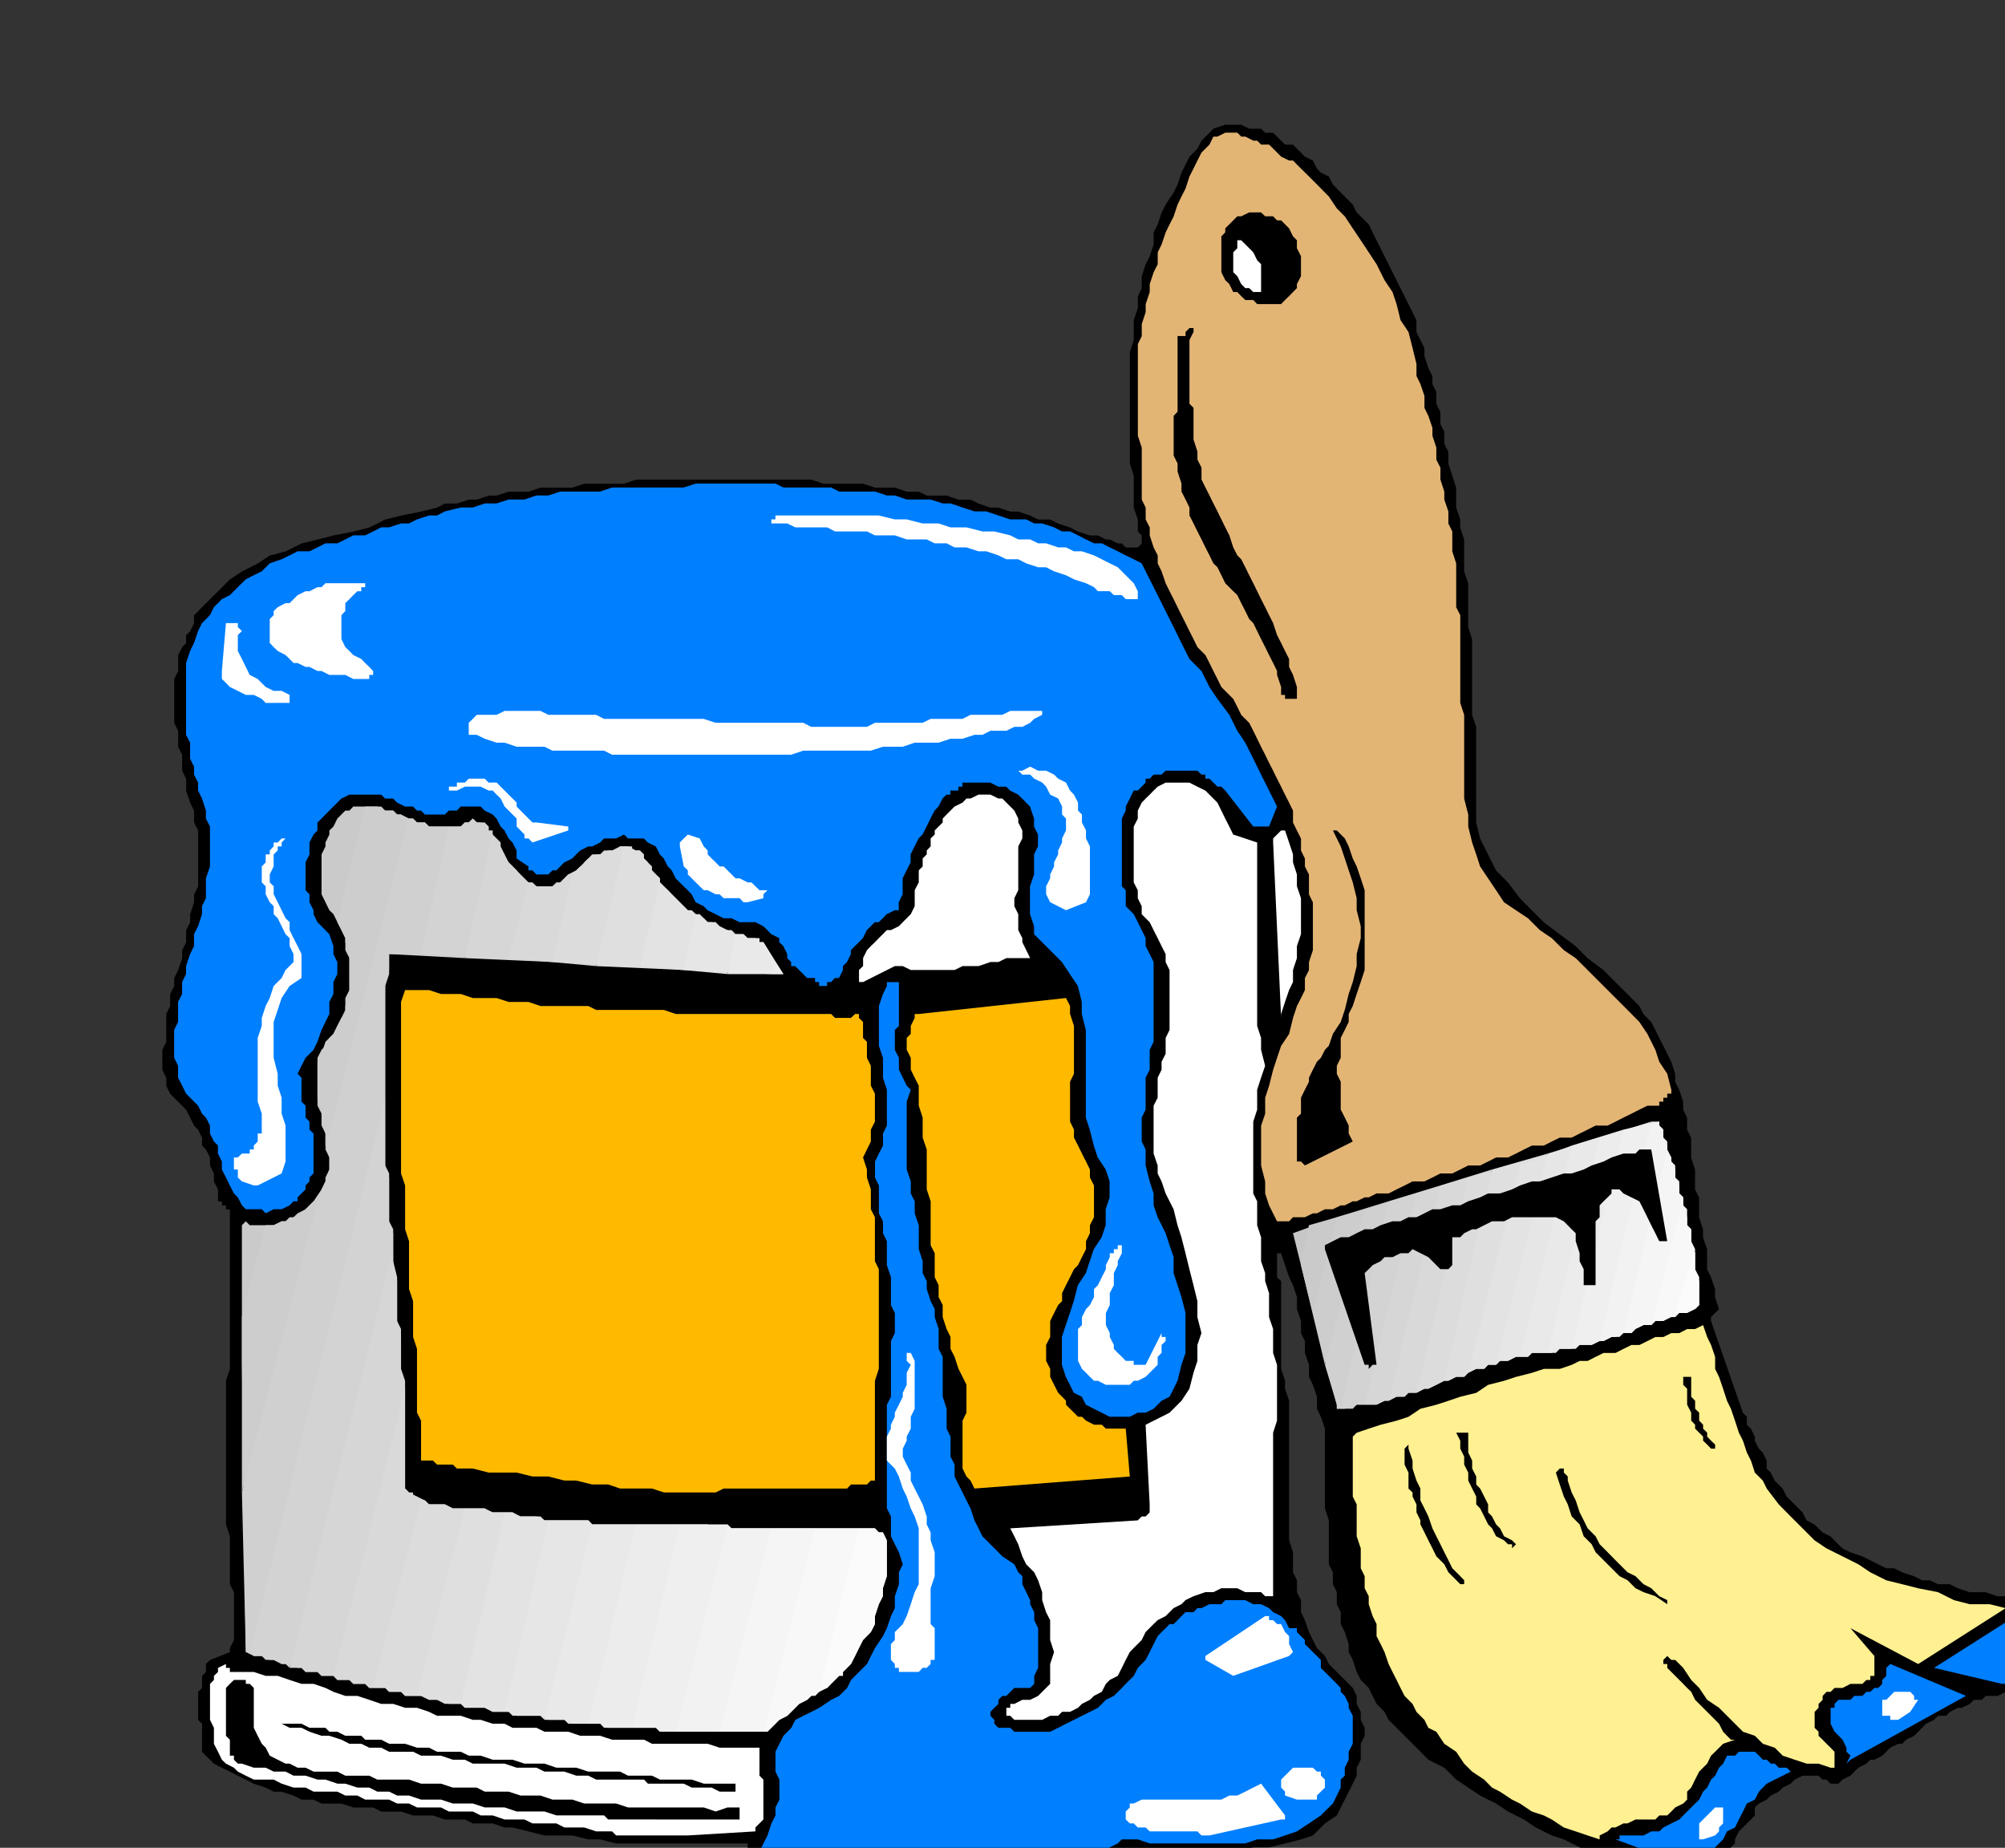 <?xml version="1.0"?><svg width="586" height="540" xmlns="http://www.w3.org/2000/svg" preserveAspectRatio="xMidYMid">
 <rect width="100%" height="100%" fill="#333333" stroke="none"/>

 <g>
  <title>Layer 1</title>
  <desc>Slide</desc>
  <desc>Graphic</desc>
  <g id="svg_2">
   <g id="Default">
    <desc style="vector-effect: non-scaling-stroke; ">Master slide</desc>
   </g>
   <g transform="matrix(0.044 0 0 0.044 6501.11 4991.94)" fill="#000000" id="g1902">
    <path style="vector-effect: non-scaling-stroke; " id="path1904" d="m-142178.766,-100441.562l53,0l53,-26l53,0l52,-27l53,0l53,0l53,0l79,-26l53,0l53,0l53,0l53,0l53,0l53,0l53,-27l53,0l53,0l52,0l53,0l53,0l80,0l53,0l52,0l53,0l53,-26l53,0l53,0l53,0l53,-27l53,0l53,0l52,-26l27,-27l26,-26l0,-27l0,-26l27,-53l-27,-27l0,-53l0,-26l-26,0l0,-27l-27,0l0,-26l0,0l-26,-27l0,0l0,-26l26,-80l80,-26l106.016,-27l79,-26l106,0l106,0l105,0l106,0l106,0l106,0l106,-27l105,0l106,-26l106,-27l79,-26l80,-80l79,-53l26,-53l27,-52l26,-53l27,-53l26,-53l0,-53l27,-53l0,-53l0,-53l26,-53l0,-53l-26,-53l0,-53l-27,-53l0,-53l-26,-53l-53,-53l-53,-53l-53,-53l-26,-53l-53,-53l-27,-53l-26,-53l-27,-79l-26,-53l0,-80l-27,-53l0,-79l-26,-53l0,-80l0,-53l-26,-79l0,-80l0,-53l0,-79l0,-79l0,-53l0,-80l0,-79l0,-80l0,-53l0,-79l0,-80l0,-53l0,-79l-27,-80l0,-53l-26,-79l0,-53l0,-27l0,-53l0,-52l0,-53l0,-53l0,-53l0,-27l0,-53l0,-53l0,-53l0,-53l-27,-26l0,-53l0,-53l0,-53l0,0l27,0l0,0l0,0l26,79l27,80l26,53l26,79l0,80l27,79l0,80l26,53l0,79l27,79l0,80l26,53l27,79l0,80l26,53l27,79l0,53l0,80l0,79l0,53l0,80l0,53l0,79l0,53l26,79l0,80l0,53l0,79l0,80l27,53l0,79l26,53l0,80l26,53l0,79l27,53l26,80l0,53l27,52l26,80l27,53l53,53l26,53l26,53l53,53l27,53l53,53l53,53l79,79l79,80l106,53l79,79l80,53l79,53l106,53l79,53l106,53l79,53l106,53l80,26l105,53l106,53l106,27l106,53l26,0l53,0l27,0l26,26l26,0l53,0l27,27l26,0l27,0l26,26l27,0l26,0l52.984,0l26,0l27,0l26,0l27,-26l26,-27l27,-26l26,-53l27,-27l26,-26l26,-27l27,-26l0,-27l26,-53l27,-26l26,-27l27,-26l26,-27l0,-53l27,-26l52,-26l27,-27l53,-26l26,-27l53,-26l27,-27l52,-26l53,0l27,0l26,0l27,26l26,0l27,27l26,0l27,0l26,-27l53,-26l26,-27l27,-26l53,-27l26,-26l27,0l52,-27l27,-26l26,-27l53,-26l27,0l26,-27l53,-26l27,-27l26,-26l26,-27l53,-26l27,-27l53,0l26,-26l53,-27l26,0l53,-26l27,-27l53,0l26,-26l53,0l26,0l53,-27l53,0l27,27l53,0l449,-450l0,0l0,0l0,-27l0,0l-132,-79l-79,-27l-53,0l-53,-26l-79,0l-53,-27l-53,0l-80,-26l-53,0l-79,-27l-53,0l-53,0l-79,-26l-53,-27l-79,0l-53,-26l-53,0l-53,-27l-79,-26l-53,-27l-53,0l-53,-26l-53,-27l-53,-26l-79,-27l-53,-26l-53,-53l-26,-27l-53,-26l-53,-53l-53,-27l-27,-53l-52,-53l-27,-26l-26,-26l-27,-53l-26,-27l-27,-26l-26,-53l-27,-27l0,-53l-26,-53l-26,-26l-27,-53l0,-27l-26,-53l-27,-26l0,-53l-26,-27l-212,-609l0,0l0,-26l0,0l27,-27l0,0l0,0l26,-26l0,0l-26,-80l0,-53l-27,-79l-26,-53l0,-80l0,-53l-27,-79l0,-53l-26,-80l0,-53l0,-79l-27,-53l0,-79l0,-53l-26,-80l0,-53l0,-79l-26.984,-53l0,-80l-26,-53l0,-53l-26,-79l-27,-53l0,-53l-26,-80l-27,-53l-26,-53l-27,-52l-26,-53l-27,-53l-52,-53l-27,-53l-79,-80l-80,-79l-79,-80l-106,-79l-79,-80l-106,-79l-106,-80l-79,-79l-79,-80l-80,-105l-79,-80l-53,-106l-53,-106l-26,-106l0,-132l0,-133l0,-79l0,-80l0,-79l0,-53l0,-79l-27,-80l0,-79l0,-53l0,-80l0,-79l0,-80l0,-53l0,-79l-26,-80l0,-79l0,-53l0,-80l0,-79l-27,-79l0,-53l0,-80l0,-79l-26,-80l0,-53l-27,-79l0,-80l0,-53l-26,-79l-26,-80l0,-79l-27,-53l0,-80l-26,-52l0,-80l-27,-53l0,-79l-26,-53l0,-53l-27,-53l-26,-80l0,-53l-27,-53l-26,-53l0,-79l-26,-53l-27,-53l-26,-53l-27,-53l-26,-53l-27,-53l-26,-53l-27,-53l-26,-53l-27,-53l-26,-53l-26,-53l-53,-53l-27,-26l-26,-53l-53,-53l-27,-27l-52,-53l-27,-53l-53,-26l-26,-27l-27,-53l-53,-26l-26,-27l-27,-26l-26,-27l-53,0l-26,-26l-27,-27l-26,-26l-53,0l-27,-27l-52,0l-27,0l-53,-26l-26,0l-27,0l0,0l0,0l-26,0l0,0l-27,0l0,0l0,0l-79,26l-26,27l-53,53l-27,53l-53,53l-26,53l-27,53l-26,79l-26,53l-53,80l-27,53l-26,79l-27,53l0,80l-26,79l-27,53l-26,80l0,79l-26,53l0,79l-27,80l0,79l0,53l-26,80l0,79l0,80l0,53l0,79l0,80l0,79l0,53l0,79l0,80l0,79l26,80l0,53l0,79l0,80l27,79l0,53l0,27l0,0l26,26l0,0l0,27l0,0l0,26l0,0l-26,27l-27,0l-53,0l-26,-27l-27.016,0l-53,-26l-26,0l-53,-27l-53,0l-79,-26l-53,-27l-79,-26l-53,-27l-80,0l-53,-26l-79,-27l-53,0l-79,-26l-53,0l-79,-27l-53,-26l-80,0l-79,-27l-53,0l-79,0l-53,-26l-80,0l-79,-27l-53,0l-79,0l-79,-26l-53,0l-80,0l-53,0l-79,0l-79,-27l-53,0l-80,0l-52,0l-80,0l-53,0l-79,0l-79,0l-53,0l-80,0l-79,0l-53,0l-79,0l-80,0l-52,0l-80,0l-79,0l-53,0l-79,27l-80,0l-53,0l-79,0l-53,0l-79,26l-80,0l-52,0l-80,0l-79,27l-53,0l-79,0l-80,26l-53,0l-79,27l-53,0l-79,26l-80,0l-52,27l-106,26l-133,27l-105,26l-106,53l-106,27l-132,26l-106,27l-106,26l-106,53l-105,27l-80,53l-105,53l-80,53l-79,79l-80,79l-79,80l0,53l-26,53l-27,26l0,53l-26,27l-27,53l0,53l0,53l-26,53l0,53l0,53l0,53l0,26l0,53l0,53l26,53l0,53l0,53l27,53l0,53l0,53l26,53l0,53l0,26l27,80l26,53l0,79l27,53l0,53l0,80l0,53l0,53l0,53l0,79l-27,53l0,53l-26,79l0,53l-27,53l0,80l-26,53l0,53l-27,79l-26,53l0,53l-27,53l0,80l-26,53l0,53l0,79l0,53l-26,53l0,53l0,79l26,53l0,53l26,53l27,27l53,53l26,26l27,53l26,53l27,27l26,53l0,53l26,26l27,53l0,53l26,53l0,53l27,53l0,53l0,26l26,0l0,27l27,0l0,26l26,0l0,27l0,0l0,79l0,80l0,79l0,80l0,79l0,80l0,79l0,80l0,79l0,80l0,79l0,79l0,80l-26,79l0,80l0,79l0,80l0,79l0,80l0,79l0,80l0,79l0,80l0,79l0,79l0,80l26,79l0,80l0,79l0,80l0,79l27,53l0,53l0,53l0,53l0,53l0,53l0,53l-27,53l0,27l-132,52l-27,27l0,53l-26,26l0,27l0,53l-26,26l0,53l0,53l0,27l0,53l26,26l0,53l0,53l0,27l0,53l26,26l53,53l53,27l53,26l53,27l53,26l53,27l79,26l53,27l53,0l79,26l53,27l80,0l53,26l79,0l53,0l79,26l53,0l79,0l53,27l80,0l52,0l80,26l79,0l53,0l79,27l53,0l80,0l53,26l79,0l53,0l79,27l53,0l106,26l106,27l79,0l106,0l106,26l79,0l106,27l106,0l79,0l106,0l105,0l80,0l106,0l79,0l106,0l106,0l0,26l0,27l-27,26l0,27l0,26l0,27l0,53l0,26l-26,27l26,53l0,26l0,53l0,27l27,26l0,27l26,26l26,27l53,53l27,26l26,0l27,27l53,26l26,27l26,26l53,0l27,27l26,0l53,0l27,26l53,0l26,0l53,0z"/>
   </g>
   <g transform="matrix(0.044 0 0 0.044 6501.11 4991.94)" fill="#ff0017" id="g1906">
    <path style="vector-effect: non-scaling-stroke; " fill="#007fff" id="path1908" d="m-142310.766,-100494.562l53,0l52,0l53,0l27,0l53,0l53,-26l52,0l27,0l53,-27l53,0l53,0l26,-26l53,0l53,0l53,-27l53,0l53,0l52,0l27,-26l53,0l53,0l53,0l52,0l53,0l53,0l53,0l53,0l27,0l52,0l53,0l53,0l53,0l27,26l52,0l27,-26l53,0l26,0l27,-27l53,0l26,-26l26,-106l-132,-186l27,-53l26,-53l27,-26l26,-27l53,-26l26,-27l53,-26l27.016,-27l106,0l79,27l79,0l106,0l79,0l106,0l80,0l105,0l80,0l79,-27l106,0l79,-26l79,-27l80,-53l79,-53l53,-53l27,-26l26,-53l26,-53l0,-53l27,-26l0,-53l26,-53l0,-53l27,-53l0,-53l0,-27l0,-53l0,-53l-27,-53l0,-26l-26,-53l-27,-27l0,-26l-26,-27l-26,-26l-27,-27l-26,-26l-27,-27l0,-53l-26,-26l-27,-26l-26,-27l-27,-26l0,-27l-26,-26l-27,-27l0,-26l-26,0l0,0l-26,0l0,0l-27,-53l-26,-27l-53,-26l-27,-27l-53,-26l-52,0l-53,-27l-53,0l-27,0l-53,0l-26,27l-53,0l-26,0l-53,26l-27,0l-26,27l-53,0l-27,26l-26,27l-26,26l-27,0l-26,27l-27,26l-26,27l-27,53l-26,53l-27,52l-52,53l-27,53l-53,53l-26,27l-53.016,53l-53,26l-53,53l-53,27l-53,26l-53,27l-53,26l-52,27l-53,26l-53,0l-53,0l-27,0l-26,0l-53,0l-26,0l-27,-26l-53,0l-26,0l-27,-27l0,-26l-26,-27l0,-26l26,-27l0,0l27,-26l0,-27l26,-26l27,0l26,-27l0,0l27,-26l26,0l27,0l26,0l26,0l27,-27l0,0l0,-53l26,-53l0,-53l0,-52l0,-53l0,-53l0,-53l-26,-53l0,-53l-27,-53l0,-27l-26,-53l-26,-53l0,-53l-27,-26l-26,-53l-80,-53l-26,-27l-53,-53l-53,-53l-26,-53l-27,-53l-26,-79l-27,-53l-26,-53l-27,-53l-26,-53l0,-79l-27,-53l0,-80l0,-53l-26,-53l0,-79l0,-53l-26,-80l0,-53l0,-79l0,-53l0,-80l-27,-53l0,-79l0,-53l-26,-79l0,-53l-27,-53l-26,-80l0,-53l-27,-53l0,-79l-26,-80l0,-79l0,-80l-27,-79l0,-80l-26,-52l0,-80l-27,-79l0,-80l0,-53l0,-79l0,-80l0,-79l0,-80l27,-79l-27,-27l-26,-53l-26,-53l0,-26l0,-53l-27,-53l0,-27l0,-52l0,-53l27,-27l0,-53l0,-53l0,-26l0,-53l0,-53l0,-53l-27,0l0,0l0,0l-26,0l0,0l-27,0l0,26l0,0l-26,53l-27,80l0,53l0,79l0,53l0,79l27,80l0,79l0,53l26,80l0,79l0,80l0,79l-26,53l0,80l-27,53l-26,53l0,53l0,53l26,53l0,53l0,26l0,53l0,53l27,53l0,26l0,53l26,53l0,53l0,27l0,53l0,26l27,80l0,53l0,53l0,79l26,53l0,53l0,80l-26,53l0,52l0,80l0,53l0,53l0,79l0,53l-27,53l0,80l0,53l0,53l0,79l0,53l0,53l0,80l0,53l0,53l0,79l0,53l27,53l0,53l0,79l26,53l27,53l26,80l-26,53l0,79l-27,80l0,79l-26,53l-27,80l-26,53l-53,79l-27,53l-26,53l-53,53l-53,53l-26,53l-53,53l-53,26l-79,53l-53,27l-53,26l-53,27l-27,53l-52,53l-27,53l-26,53l0,79l0,53l26,53l0,80l0,53l-26,52l0,53l-27,53l-26,80l-27,53l-26,53l0,53l-27,53l-26,53l0,53l0,53l26,53l0,26l0,0l0,27l0,0l27,26l26,27l27,26l0,27l26,26l27,27l26,0l27,26l26,0l26,27l27,0l53,26l26,0l27,27l26,0l27,26z"/>
   </g>
   <g transform="matrix(0.044 0 0 0.044 6501.11 4991.94)" fill="#ffffff" id="g1910">
    <path style="vector-effect: non-scaling-stroke; " id="path1912" d="m-142152.766,-100626.562l80,0l53,0l79,-27l53,0l79,-26l53,0l79,-27l53,0l80,-26l79,0l53,0l79,0l53,0l79,0l53,26l80,0l0,0l26,0l0,0l27,27l0,0l26,0l0,0l27,0l132,-53l26,0l0,-27l27,-26l26,-27l0,-26l0,-27l0,-26l0,-27l0,-53l-26,-26l-53,-53l-27,-27l-53,-26l-26,0l-53,-27l-26,0l-27,0l-26,0l-53,0l-27,0l-26,0l-27,0l-26,0l-26,0l-27,0l-26,0l-27,27l-26,0l0,0l-53,0l-27,26l-26,0l-53,27l-53,26l-53,27l-53,26l-53,27l-79,0l-53,26l-53,27l-53,0l-52,26l-80,0l-53,0l-53,27l-52,0l-80,0l-53,0l-26,26l0,0l-27,27l0,26l0,0l27,27l0,0l26,26l0,27l27,0l0,0l26,26l185,27z"/>
   </g>
   <g transform="matrix(0.044 0 0 0.044 6501.11 4991.94)" fill="#ff0017" id="g1914">
    <path style="vector-effect: non-scaling-stroke; " fill="#007fff" id="path1916" d="m-136518.766,-101050.562l53,-27l26,-26l53,-53l27,-27l53,-53l26,-53l53,-26l26,-53l27,-53l26,-53l53,-26l27,-53l52,-53l53,-27l53,-26l53,-27l-26,-26l-53,0l-27,-27l-26,0l-27,-26l-26,0l-26,-27l-27,-26l-26,0l-27,0l-26,0l-27,0l-26,26l-27,0l0,0l-26,0l-26,53l-27,27l-26,53l-27,26l-26,53l-27,27l-26,53l-27,26l-52.984,53l-26,26l-26,27l-53,26l-53,27l-27,26l-53,0l-52,27l-27,0l-26,0l-27,0l-26,0l-27,0l-26,0l0,26l-27,0l502.984,186z"/>
   </g>
   <g transform="matrix(0.044 0 0 0.044 6501.11 4991.94)" fill="#fff091" id="g1918">
    <path style="vector-effect: non-scaling-stroke; " id="path1920" d="m-137126.75,-101262.562l53,-27l26,-26l26,0l53,-27l27,0l53,-26l26,0l53,0l53,0l26,-27l53,0l27,-26l26,-27l53,-26l26,-26l0,-53l26.984,-27l26,-53l27,-53l26,-26l27,-27l26,-53l27,-26l53,-53l79,-27l-27,0l-26,-26l-26,-27l-27,-53l-26,-26l-27,-27l-26,-26l-27,-27l-26,-26l-27,-27l-26,-53l-26.984,-26l-26,-27l-26,-26l-27,-27l-26,-26l-27,-27l0,-26l-26,0l0,-27l0,0l26,-26l27,26l26,0l53,53l52.984,80l53,53l53,79l79,53l53,53l53,53l53,53l79,27l53,53l79,26l53,53l80,27l79,26l79,0l80,27l26,0l0,-27l0,0l0,-26l0,-27l0,0l0,-26l-26,-27l0,0l-27,-26l-26,-27l-27,-26l0,-27l-26,-26l0,-27l0,-53l0,-26l26,-27l0,-26l27,-27l0,-26l26,-27l27,0l26,-26l27,0l26,0l53,-27l26,0l27,0l26,0l27,-26l26,0l0,-27l27,0l0,0l0,0l0,-132l-159,-185l450,238l581,-371l-105,-26l-133,0l-105,-27l-106,-53l-132,-26l-106,-27l-106,-26l-106,-53l-79,-53l-106,-53l-106,-53l-79,-53l-80,-80l-79,-79l-79,-80l-80,-105l-26,-53l-53,-53l-26,-80l-27,-53l-26,-79l-27,-53l-26,-80l-27,-79l-26,-53l-26,-80l-27,-79l-26,-53l0,-80l-27,-79l-26,-53l-27,-79l-53,26l-52.984,0l-52,27l-53,0l-53,26l-53,0l-53,27l-53,26l-53,0l-53,26l-53,27l-79,0l-53,26l-53,27l-53,0l-53,26l-79,27l-106,0l-79,26l-106,27l-79,26l-106,27l-79,53l-106,26l-79,27l-80,26l-106,27l-79,53l-79,26l-106,27l-79,26l-80,27l-26,26l0,0l0,0l0,0l0,53l0,80l0,53l0,79l0,53l0,80l26,52l0,80l0,53l0,79l27,80l0,53l0,79l26,53l0,80l27,53l0,53l26,79l26,53l0,80l27,53l26,53l27,79l26,53l27,53l26,53l27,53l53,53l26,53l53,53l26,53l53,26l53,80l79,53l53,79l53,53l80,53l52,53l53,27l80,53l53,26l79,53l79,26l53,27l80,53l79,26l79,27l80,26l0,0l0,0l0,0l0,-26z"/>
   </g>
   <g transform="matrix(0.044 0 0 0.044 6501.11 4991.94)" fill="#ffffff" id="g1922">
    <path style="vector-effect: non-scaling-stroke; " id="path1924" d="m-136439.766,-101236.562l80,-26l26,-27l0,0l0,-26l27,-27l0,-26l0,0l0,-27l0,-26l0,0l0,-27l-27,0l0,0l-26,0l-27,27l0,0l-26,26l-27,27l0,0l-26,26l0,27l0,0l0,26l0,0l0,27l0,0l0,0l0,26l0,0l0,0l0,0l26,0l0,0z"/>
    <path style="vector-effect: non-scaling-stroke; " id="path1926" d="m-143183.766,-101262.562l449,-27l0,-26l27,-27l26,-26l0,-53l0,-27l0,-26l0,-26l0,-53l0,-27l0,-53l-26,-26l0,-27l0,-53l0,-26l0,-53l0,-27l-53,0l-79,0l-80,0l-53,0l-79,-26l-79,0l-53,0l-80,0l-79,0l-79,0l-53,-27l-79,0l-80,0l-53,0l-79,-26l-79,0l-53,0l-80,-27l-79,0l-79,0l-53,-26l-80,0l-79,0l-53,-27l-79,0l-80,-26l-52,0l-80,-27l-79,0l-79,0l-53,-26l-80,-27l-79,0l-79,-26l-80,0l-79,-27l-79,-26l-80,0l-79,-27l-53,-26l-79,-27l-80,0l-79,-26l-79,-27l-80,0l-79,-26l-79,0l-53,0l-27,0l0,-27l0,0l0,0l-26,0l0,-26l0,0l0,0l-53,26l0,27l-27,26l0,27l-26,26l0,53l0,27l0,26l0,53l0,53l0,27l26,53l0,26l0,53l0,27l27,53l26,53l27,26l53,27l26,26l53,27l53,26l53,0l79,0l53,27l79,26l80,0l53,27l79,0l79,0l53,26l80,0l52,27l80,0l79,0l53,26l79,0l53,26l80,0l79,0l53,27l79,0l80,0l52,26l80,0l79,27l53,0l79,0l53,26l80,0l79,0l53,27l79,0l53,0l79,26l80,0l26,0l27,27l53,0l26,0l27,0l52,0l27,0l26,0l27,0l53,0l26,0l27,0l52,0l27,0l26,0l27,0z"/>
    <path style="vector-effect: non-scaling-stroke; " id="path1928" d="m-139718.75,-101262.562l476,-106l26,0l0,-27l0,0l0,0l-159,-211l-52,26l-53,27l-53,26l-53,0l-53,27l-53,0l-53,0l-53,0l-53,0l-53,0l-52,0l-53,0l-53,0l-53,0l-53,0l-53,26l0,0l-26,0l0,26l0,0l-27,27l0,26l0,0l0,27l27,26l26,0l27,27l52,0l27,26l26,0l27,0l53,0l26,0l53,0l26,0l27,0l53,0l26,0l27,27l53,0z"/>
   </g>
   <g transform="matrix(0.044 0 0 0.044 6501.11 4991.94)" fill="#000000" id="g1930">
    <path style="vector-effect: non-scaling-stroke; " id="path1932" d="m-143395.766,-101368.562l529,0l27,0l0,-27l0,-26l0,-27l-80,0l-79,27l-79,-27l-53,0l-80,0l-79,0l-79,0l-53,0l-80,0l-79,0l-79,-26l-53,0l-80,0l-79,0l-79,-26l-53,0l-79,0l-80,-27l-53,0l-79,0l-79,-26l-80,0l-79,0l-53,-27l-79,0l-80,0l-79,-26l-53,0l-79,0l-80,-27l-79,0l-79,0l-53,0l-53,-26l-53,0l-53,0l-53,0l-53,-27l-53,0l-52,0l-53,0l-53,-26l-53,0l-53,-27l-27,0l-52,-26l-53,-27l-27,-53l-26,-26l-27,-53l-26,-53l0,-27l0,-53l0,-53l0,-53l0,-53l0,-26l0,0l-27,-27l0,0l-26,0l0,-26l-26,0l0,0l-27,0l0,0l-26,0l0,0l-27,26l-26,27l0,53l0,26l0,27l0,26l0,27l0,26l0,27l0,53l0,26l0,27l26,26l0,27l0,53l0,26l27,0l0,27l0,0l26,26l0,0l0,0l27,0l0,0l79,27l79,0l53,26l79,0l53,27l80,0l79,26l53,0l79,27l53,0l80,26l79,0l53,27l79,0l53,26l79,0l80,27l53,0l79,0l79,26l53,0l80,0l79,26l53,0l79,0l80,27l52,0l80,0l53,0l79,26l79,0l80,0l26,0l27,0l26,0l53,0l26,0l27,27l26,0l27,0l26,0l53,0l27,0l26,0l26,0l27,0l53,0l26,0z"/>
    <path style="vector-effect: non-scaling-stroke; " id="path1934" d="m-133741.766,-101342.562l27,0l52,-26l27,0l53,0l26,0l27,-27l26,-26l27,-27l26,-26l0,-26l0,-53l0,-27l0,-26l-26,-27l0,-26l-27,-27l-26,-26l-27,-27l-53,0l-26,-26l-53,0l-26,-27l-53,0l-53,-26l-27,0l-53,-27l-26,0l-53,-26l-26,-27l-27,-26l-26,-53l-27,-27l0,0l-26,-26l0,0l0,0l0,26l-27,27l0,26l0,53l-26,27l0,26l0,27l0,53l0,26l26,27l0,26l0,27l0,53l27,26l0,27l26,26l27,27l53,26l26,26l53,27l53,26l26,27l53,0l53,26z"/>
   </g>
   <g transform="matrix(0.044 0 0 0.044 6501.11 4991.94)" fill="#ff0017" id="g1936">
    <path style="vector-effect: non-scaling-stroke; " fill="#007fff" id="path1938" d="m-133794.766,-101421.562l212,-27l26,0l0,0l0,0l27,-26l0,0l0,-26l0,-27l26,0l-26,-106l-27,0l-26,-26l-53,-27l-27,0l-26,-26l-53,0l-26,-27l-53,0l-27,0l-53,-26l-26,0l-27,-27l-52,0l-27,-26l-26,-27l-27,-26l0,26l0,27l0,53l0,26l27,53l0,53l26,27l0,53l27,26l26,0l26,27l53,26l27,0l26,26l27,0l26,27z"/>
   </g>
   <g transform="matrix(0.044 0 0 0.044 6501.11 4991.94)" fill="#ffffff" id="g1940">
    <path style="vector-effect: non-scaling-stroke; " id="path1942" d="m-139137.75,-101500.562l133,0l0,-27l26,-26l0,0l27,-27l0,-26l0,-27l-27,-26l0,-27l-26,0l-27,-26l0,0l-26,0l-27,0l-26,0l-27,0l-26,0l-79,79l0,0l0,27l0,0l0,26l0,0l26,27l0,0l0,26l79,27z"/>
    <path style="vector-effect: non-scaling-stroke; " id="path1944" d="m-133794.766,-101527.562l106,-26l0,0l26,0l0,-27l0,-26l0,0l-26,0l-26,0l-27,0l-26,0l-27,0l-26,0l0,-27l-27,0l-26,0l0,27l0,26l79,53z"/>
   </g>
   <g transform="matrix(0.044 0 0 0.044 6501.11 4991.94)" fill="#000000" id="g1946">
    <path style="vector-effect: non-scaling-stroke; " id="path1948" d="m-142972.766,-101553.562l106,0l0,-27l0,0l0,0l0,-26l-79,0l-53,0l-79,0l-80,-27l-53,0l-79,0l-79,0l-53,-26l-80,0l-79,0l-53,-27l-79,0l-80,0l-52,0l-80,-26l-79,0l-53,0l-79,-27l-80,0l-53,0l-79,-26l-79,0l-53,0l-80,-27l-79,0l-53,-26l-79,0l-79,0l-53,-27l-80,0l-79,-26l-53,0l-53,0l-53,-27l-53,0l-53,0l-26,-26l-53,0l-53,0l-53,-27l-53,0l-26,-26l-53,0l-53,0l-53,-27l-53,0l-26,0l-53,0l53,27l79,0l53,26l80,27l52,0l80,26l53,27l79,0l53,26l79,0l53,27l79,0l80,0l53,26l79,0l53,0l79,27l80,0l53,26l79,0l53,0l79,0l80,27l52,0l80,0l53,26l79,0l53,0l79,27l80,0l52,26l80,0l26,0l53,0l53,0l53,0l53,0l26,27l53,0l53,0l53,0l26,0l53,0l53,26l53,0l27,0l52,0l53,27z"/>
   </g>
   <g transform="matrix(0.044 0 0 0.044 6501.11 4991.94)" fill="#ff0017" id="g1950">
    <path style="vector-effect: non-scaling-stroke; " fill="#007fff" id="path1952" d="m-135460.766,-101765.562l767,-424l-503,-212l0,0l-26,26l0,27l0,26l-27,27l0,26l-26,27l-26,0l-27,26l-26,0l-27,27l-26,0l-27,0l-26,26l-27,0l-26,0l-26,0l-27,27l0,0l0,26l-26,0l0,27l0,26l0,27l0,26l26,53l27,27l26,26l26,53l0,27l27,26l-27,53l0,0l27,-26l0,0l0,0z"/>
   </g>
   <g transform="matrix(0.044 0 0 0.044 6501.11 4991.94)" fill="#cacaca" id="g1954">
    <path style="vector-effect: non-scaling-stroke; " id="path1956" d="m-145035.766,-108016.562l-26,0l-27,-27l-26,0l-26,-26l-27,0l-26,0l-27,-27l-26,0l-27,0l-26,0l-27,0l-26,0l-26,0l-27,0l-26,27l-27,0l-26,26l-27,27l-26,53l-27,26l0,27l-26,53l0,26l-26,53l0,27l0,53l0,26l0,53l0,27l0,52l0,27l26,53l26,53l27,26l26,53l27,53l26,53l0,80l27,53l0,53l0,53l0,53l0,53l-27,53l0,79l-26,53l-27,53l-26,53l-27,27l-26,52l-26,27l-27,53l0,53l0,53l0,53l0,53l0,53l0,53l27,53l0,26l0,53l26,53l0,53l0,53l555,-2198zm-608,2542l-26,0l-27,27l0,0l-26,26l-53,27l-27,26l-53,27l-26,0l-53,26l-53,0l-26,0l-53,0l-27,0l0,0l-26,-26l-26,26l0,901l0,874l502,-1934z"/>
   </g>
   <g transform="matrix(0.044 0 0 0.044 6501.11 4991.94)" fill="#cdcdcd" id="g1958">
    <path style="vector-effect: non-scaling-stroke; " id="path1960" d="m-145193.766,-106162.562l0,-53l0,-80l0,-53l0,-53l0,-53l0,-79l0,-53l0,-53l0,-79l0,-53l0,-53l0,-53l0,-80l26,-53l0,-53l0,-53l212,0l185,-847l-27,0l-26,0l-53,0l-26,0l-27,-27l-53,0l-26,-26l-27,0l-53,-27l-26,0l-26,-26l-27,0l-53,0l-26,-27l-27,0l-53,0l-185,768l27,53l26,53l0,27l27,53l0,53l0,26l0,53l0,53l0,53l0,53l0,27l-27,53l0,53l-26,26l-27,53l-26,53l-53,53l-26,79l-27,53l0,80l0,79l0,80l27,79l0,80l26,79l0,80l26,79l0,80l-26,79l-26,53l-53,79l-53,53l-27,27l-26,26l-53,0l-27,27l-26,0l-53,26l-26,0l-27,0l-158,610l0,291l26,1934l0,0l26,0l0,0l0,0l900,-3682z"/>
   </g>
   <g transform="matrix(0.044 0 0 0.044 6501.11 4991.94)" fill="#d0d0d0" id="g1962">
    <path style="vector-effect: non-scaling-stroke; " id="path1964" d="m-145140.766,-105156.562l0,-53l0,-53l-27,-53l0,-53l0,-53l0,-53l0,-52l0,-53l0,-53l-26,-53l0,-53l0,-53l0,-53l0,-53l0,-53l0,-53l0,-53l0,-80l0,-79l0,-80l0,-53l0,-79l0,-80l0,-52l0,-80l0,-53l0,-79l0,-80l0,-53l26,-79l0,-80l0,-53l503,27l185,-821l0,-27l-27,0l0,-26l-26,0l-27,-27l0,0l-26,0l-26,-26l-27,26l-26,0l-27,27l-26,0l-27,0l-26,0l-27,0l-26,0l-26,0l-27,0l-26,0l-27,-27l-26,0l-27,0l-26,-26l-27,0l-555,2198l26,53l0,53l0,27l-26,53l0,26l-26,53l0,27l-27,52l-502,1934l26,1060l53,26l26,0l27,0l53,26l26,0l53,27l26,0l27,26l688,-2781z"/>
   </g>
   <g transform="matrix(0.044 0 0 0.044 6501.11 4991.94)" fill="#d3d3d3" id="g1966">
    <path style="vector-effect: non-scaling-stroke; " id="path1968" d="m-145061.766,-104229.562l-27,-53l0,-53l0,-53l0,-79l0,-53l0,-53l0,-53l-26,-53l0,-53l0,-53l0,-53l0,-53l0,-53l-26,-53l0,-53l0,-53l0,-53l0,-79l0,-53l-27,-53l0,-53l0,-53l0,-53l0,-53l0,-53l0,-53l-26,-53l0,-53l0,-53l0,-53l0,-79l0,-53l0,0l0,-27l0,-26l0,-27l0,-26l0,0l0,-27l0,-26l-900,3682l27,26l53,0l26,26l27,0l26,0l53,27l26,0l27,0l53,26l26,0l27,27l53,0l26,0l27,26l52,0l27,0l476,-1907zm688,-2860l-582,-27l185,-847l26,0l27,0l26,0l0,0l27,-27l26,0l0,0l27,-26l26,26l53,0l26,27l0,26l27,27l26,26l27,27l0,26l26,53l0,27l27,26l26,27l27,26l0,27l26,26l53,27l-132,503z"/>
   </g>
   <g transform="matrix(0.044 0 0 0.044 6501.11 4991.94)" fill="#d6d6d6" id="g1970">
    <path style="vector-effect: non-scaling-stroke; " id="path1972" d="m-144955.766,-103487.562l-27,-26l0,0l-26,0l0,-27l-27,0l0,0l-26,-26l0,0l0,-106l0,-106l0,-80l0,-106l0,-106l0,-106l0,-106l-27,-79l0,-106l0,-106l-26,-106l0,-79l0,-106l0,-106l-26,-106l0,-80l-688,2781l53,0l26,0l27,27l53,0l26,0l27,26l52,0l27,0l26,27l27,0l53,0l26,26l27,0l52,0l27,27l26,0l318,-1245zm873,-3576l-582,-26l185,-821l26,53l27,53l26,26l27,53l53,53l26,27l53,53l53,26l53,0l26,0l27,0l26,-26l26,0l27,-27l26,-26l27,0l-132,582z"/>
   </g>
   <g transform="matrix(0.044 0 0 0.044 6501.11 4991.94)" fill="#d9d9d9" id="g1974">
    <path style="vector-effect: non-scaling-stroke; " id="path1976" d="m-144664.766,-103434.562l-80,0l-53,-27l-52,0l-53,0l-27,-26l-53,-26l-53,-27l-26,-26l0,-53l0,-27l0,-53l0,-26l0,-53l0,-53l0,-27l0,-53l0,-26l0,-53l0,-27l0,-53l0,-53l0,-26l0,-53l0,-27l-476,1907l26,27l27,0l53,0l26,26l27,0l52,0l27,27l26,0l53,0l27,0l26,26l53,0l26,0l27,27l53,0l26,0l318,-1245zm872,-3602l-581,-53l132,-503l0,0l26,0l0,0l27,26l53,0l53,0l52,-26l27,-27l26,-26l53,-27l27,-26l53,-53l26,0l26,-27l27,0l26,-26l27,0l53,0l26,-27l27,0l-186,795z"/>
   </g>
   <g transform="matrix(0.044 0 0 0.044 6501.11 4991.94)" fill="#dcdcdc" id="g1978">
    <path style="vector-effect: non-scaling-stroke; " id="path1980" d="m-144955.766,-103487.562l26,0l27,26l53,0l26,0l26,0l53,27l27,0l26,0l53,0l27,0l26,0l53,0l26,26l53,0l27,0l26,0l-291,1272l-53,0l-26,0l-27,-27l-52,0l-27,0l-26,0l-53,-26l-27,0l-26,0l-53,0l-27,-27l-26,0l-53,0l-26,-26l-27,0l-53,0l318,-1245zm1454,-3549l-581,-27l132,-582l26,-27l0,0l27,-26l0,0l26,0l0,-27l0,0l27,-26l26,-27l53,0l53,-26l26,0l53,-27l53,0l53,27l26,0l27,26l0,27l26,26l27,27l0,26l26,27l27,26l0,27l-133,556z"/>
   </g>
   <g transform="matrix(0.044 0 0 0.044 6501.11 4991.94)" fill="#dfdfdf" id="g1982">
    <path style="vector-effect: non-scaling-stroke; " id="path1984" d="m-144109.766,-103355.562l-26,0l0,0l-27,-26l-26,0l-27,0l-26,0l-27,0l-26,0l-53,-27l-53,0l-26,0l-53,0l-53,-26l-53,0l-53,0l-26,0l-318,1245l27,0l53,26l26,0l27,0l52,27l27,0l26,0l53,0l27,26l26,0l53,0l26,0l27,0l53,27l26,0l53,0l291,-1272zm899,-3655l-582,-26l186,-795l26,0l0,0l27,0l0,27l26,0l0,0l26,0l0,0l27,53l26,26l0,27l27,26l26,27l27,26l0,27l26,26l27,26l26,27l26,26l27,27l26,26l27,27l26,0l27,26l-80,371z"/>
   </g>
   <g transform="matrix(0.044 0 0 0.044 6501.11 4991.94)" fill="#e3e3e3" id="g1986">
    <path style="vector-effect: non-scaling-stroke; " id="path1988" d="m-143818.766,-103328.562l-26,-27l-27,0l-26,0l-27,0l-26,0l-53,0l-27,0l-26,0l-26,0l-27,0l-26,0l-53,-26l-27,0l-26,0l-27,0l-26,0l-26,0l0,0l0,0l-27,-27l0,0l-26,0l0,0l-27,0l-291,1272l27,26l26,0l53,0l26,0l27,0l53,27l26,0l53,0l27,0l26,26l53,0l26,0l27,0l53,0l26,0l27,27l317,-1298zm899,-3655l-582,-53l133,-556l26,26l27,26l26,27l26,26l27,27l26,26l27,27l53,26l26,0l27,27l26,26l53,0l26,27l53,26l27,0l26,27l-53,265z"/>
   </g>
   <g transform="matrix(0.044 0 0 0.044 6501.11 4991.94)" fill="#e6e6e6" id="g1990">
    <path style="vector-effect: non-scaling-stroke; " id="path1992" d="m-144109.766,-103355.562l53,0l26,0l27,0l53,0l26,0l53,0l27,0l26,27l53,0l26,0l53,0l27,0l26,0l53,0l27,0l26,0l-317,1324l-27,0l0,0l-26,0l-27,0l-26,0l-27,0l-26,-26l-27,0l-26,0l-53,0l-53,-27l-53,0l-53,0l-52,0l-53,-26l-27,0l291,-1272zm1481,-3628l-582,-27l80,-371l26,27l27,0l26,26l26,0l27,27l26,0l27,26l26,0l27,27l53,0l26,0l27,26l26,0l26,0l27,27l26,0l80,132l-27,80z"/>
   </g>
   <g transform="matrix(0.044 0 0 0.044 6501.11 4991.94)" fill="#e9e9e9" id="g1994">
    <path style="vector-effect: non-scaling-stroke; " id="path1996" d="m-143818.766,-103328.562l53,0l26,0l27,0l53,0l26,0l53,0l27,0l26,0l53,0l26,0l53,0l27,0l26,0l53,0l26,0l27,0l-317,1351l-27,0l-26,0l-27,0l-26,0l-27,0l-26,0l-27,-27l-53,0l-26,0l-26,0l-27,0l-26,0l-27,0l-26,0l-27,-26l-53,0l0,0l-26,0l0,0l-26,0l0,0l-27,0l0,0l-26,0l317,-1298zm899,-3655l371,0l-133,-212l-26,0l0,-27l-27,0l-26,0l-26,0l-27,-26l-26,0l-27,0l-53,265z"/>
   </g>
   <g transform="matrix(0.044 0 0 0.044 6501.11 4991.94)" fill="#ececec" id="g1998">
    <path style="vector-effect: non-scaling-stroke; " id="path2000" d="m-143527.766,-103328.562l53,0l26,0l53,0l27,0l26,0l53,0l26,0l27,0l53,0l26,0l53,0l27,0l26,0l53,26l26,0l53,0l-344,1351l-26,0l-53,0l-26,0l-27,-26l-53,0l-26,0l-27,0l-52,0l-27,0l-53,0l-26,0l-27,0l-53,0l-26,-27l-27,0l-52,0l317,-1324zm899,-3655l80,0l-53,-80l-27,80z"/>
   </g>
   <g transform="matrix(0.044 0 0 0.044 6501.11 4991.94)" fill="#efefef" id="g2002">
    <path style="vector-effect: non-scaling-stroke; " id="path2004" d="m-142972.766,-101951.562l-105,0l-27,0l-26,0l-27,0l-26,0l-53,0l-27,0l-26,0l-26,0l-27,0l-26,0l-27,-26l-26,0l-53,0l-27,0l-26,0l-26,0l317,-1351l53,0l26,0l53,0l27,0l26,0l53,0l26,0l53,0l27,26l53,0l26,0l27,0l52,0l27,0l26,0l53,0l-344,1351z"/>
   </g>
   <g transform="matrix(0.044 0 0 0.044 6501.11 4991.94)" fill="#f2f2f2" id="g2006">
    <path style="vector-effect: non-scaling-stroke; " id="path2008" d="m-142681.766,-101951.562l-396,0l-27,0l-26,0l-27,0l0,0l-26,0l-27,0l-26,0l-27,0l344,-1351l27,0l26,0l53,0l27,0l52,0l27,0l26,0l53,0l27,0l53,0l26,0l26,0l53,0l27,0l53,0l26,0l-344,1351z"/>
   </g>
   <g transform="matrix(0.044 0 0 0.044 6501.11 4991.94)" fill="#f5f5f5" id="g2010">
    <path style="vector-effect: non-scaling-stroke; " id="path2012" d="m-142972.766,-101951.562l318,0l26,-26l53,-53l53,-27l26,-26l53,-53l53,-27l27,-26l53,-27l264,-1086l-26,0l-53,0l-27,0l-53,0l-26,0l-26,0l-53,0l-27,0l-26,0l-53,0l-27,0l-53,0l-26,0l-26,0l-53,0l-27,0l-344,1351z"/>
   </g>
   <g transform="matrix(0.044 0 0 0.044 6501.11 4991.94)" fill="#f8f8f8" id="g2014">
    <path style="vector-effect: non-scaling-stroke; " id="path2016" d="m-142681.766,-101951.562l27,0l26,-26l27,-27l26,-26l53,-27l26,-26l27,-27l26,-26l53,-27l27,-26l26,0l27,-27l53,-26l26,-27l26,-26l27,-27l26,-26l53,-53l27,-53l26,-53l27,-53l52,-53l27,-53l0,-53l26,-79l27,-53l0,-53l26,-80l0,-53l0,-53l0,-79l0,-53l-26,-53l-27,0l-26,-27l-27,0l-26,0l-26,0l-27,0l-26,0l-27,0l-26,0l-27,0l-53,0l-26,0l-26,0l-27,0l-26,0l-27,0l-344,1351z"/>
   </g>
   <g transform="matrix(0.044 0 0 0.044 6501.11 4991.94)" fill="#fbfbfb" id="g2018">
    <path style="vector-effect: non-scaling-stroke; " id="path2020" d="m-142310.766,-102216.562l26,-26l27,0l26,-27l0,0l26,-26l27,-27l26,0l0,-26l53,-53l27,-53l26,-53l27,-53l52,-53l27,-53l0,-53l26,-79l27,-53l0,-53l26,-80l0,-53l0,-53l0,-79l0,-53l-26,-53l0,0l-27,0l-26,-27l-27,0l-26,0l0,0l-26,0l-27,0l-264,1086z"/>
   </g>
   <g transform="matrix(0.044 0 0 0.044 6501.11 4991.94)" fill="#ffffff" id="g2022">
    <path style="vector-effect: non-scaling-stroke; " id="path2024" d="m-140988.766,-102030.562l53,0l53,0l53,0l53,-27l53,0l26,-26l53,0l53,-27l26,-26l53,-27l27,-26l52,-27l27,-53l26,-26l53,-27l27.016,-53l26,-53l27,-52l26,-27l53,-53l26,-53l53,-53l27,-26l53,-27l53,-53l52,-26l27,-27l53,-26l79,-27l53,0l53,-26l79,0l27,0l53,26l26,0l27,0l52,0l27,27l26,0l27,0l0,-80l0,-53l0,-79l0,-53l0,-80l0,-53l0,-79l0,-53l0,-80l0,-52l0,-80l0,-53l0,-79l0,-80l0,-53l0,-79l26,-80l0,-79l0,-80l0,-79l0,-80l0,-53l-26,-79l0,-79l0,-80l-27,-79l0,-80l0,-79l-26,-80l0,-53l-27,-79l0,-80l0,-79l-26,-80l0,-79l0,-80l-26,-52l0,-80l0,-79l0,-80l0,-79l0,-80l0,-79l26,-80l0,-79l0,-53l26,-80l27,-79l-27,-106l0,-79l-26,-80l0,-106l0,-79l0,-106l0,-80l0,-106l0,-79l0,-106l0,-80l0,-106l0,-79l0,-106l0,-79l0,-106l-159,-53l-26,-53l-27,-53l-26,-53l-26,-53l-27,-27l-53,-53l-53,-26l-53,-27l-53,0l-26,0l-53,0l-26,0l-53,27l-27,26l-26,27l-27,26l-26,27l-26,53l0,53l-27,53l0,26l0,53l0,53l0,53l0,53l0,53l0,53l0,27l27,52l0,53l26,53l0,53l53,53l26,53l27,53l26,53l27,53l0,53l26,53l0,53l0,53l0,53l0,53l0,53l0,53l0,80l-26,53l0,52l0,53l-27,53l0,53l-26,53l0,80l0,53l-27,53l0,53l0,53l0,53l0,53l0,53l0,53l27,79l0,53l26,53l27,80l53,105l26,106l26,80l27,106l26,106l27,106l26,106l0,106l27,106l-27,79l0,106l-26,79l-27,106l-53,80l-79,79l-159,80l27,529l0,0l0,27l0,26l0,0l-27,27l0,0l-26,0l-26,26l-847.016,53l27,53l26,53l27,80l26,53l53,53l26,53l27,79l0,53l26,80l27,53l0,79l0,53l26,80l-26,79l0,79l0,53l-27,27l-26,26l-27,27l-53,26l-26,0l-26,0l-53,27l-27,0l0,26l-26,0l0,27l0,26l0,0l26,0l0,0l0,0l27,27l0,0l26,0l0,0z"/>
    <path style="vector-effect: non-scaling-stroke; " id="path2026" d="m-135143.766,-102030.562l80,-53l53,-80l-27,0l0,-26l-26,-27l-27,0l-26,0l-27,0l0,0l-26,0l-27,27l0,0l-26,26l-27,0l0,27l0,0l0,26l0,0l0,0l0,27l0,0l0,26l27,0l0,0l0,0l26,0l0,27l27,0l26,0l0,0z"/>
   </g>
   <g transform="matrix(0.044 0 0 0.044 6501.11 4991.94)" fill="#ff0017" id="g2028">
    <path style="vector-effect: non-scaling-stroke; " fill="#007fff" id="path2030" d="m-134455.766,-102269.562l132,0l397,-344l-53,-26l-26,-27l-53,-26l-53,0l-53,-27l-53,0l-53,-26l-53,0l-582,370l450,106z"/>
   </g>
   <g transform="matrix(0.044 0 0 0.044 6501.11 4991.94)" fill="#ffffff" id="g2032">
    <path style="vector-effect: non-scaling-stroke; " id="path2034" d="m-139560.75,-102322.562l371,-132l26,-26l-26,-53l0,-27l0,-26l-27,-27l-26,-53l-27,0l-26,-26l-27,0l0,-27l-26,0l0,0l-397,265l0,0l0,26l0,0l0,0l185,106z"/>
    <path style="vector-effect: non-scaling-stroke; " id="path2036" d="m-141755.766,-102348.562l26,0l27,0l26,0l27,0l26,-27l0,0l27,0l26,-26l0,-27l0,0l27,0l0,0l0,-26l0,-26l0,-27l0,-26l0,-27l0,-26l0,-27l0,-26l-27,-27l0,-26l0,-27l0,-26l0,-27l0,-26l0,-27l0,-26l0,-53l27,-80l0,-53l0,-53l0,-53l-27,-79l0,-53l-26,-53l0,-53l-27,-80l-26,-52l-27,-53l-26,-53l0,-53l-27,-53l-26,-53l0,-53l26,-53l0,-27l27,-53l0,-26l0,-53l26,-53l0,-27l0,-53l0,-26l0,-53l0,-53l0,-27l0,-53l0,-26l-26,-53l0,0l0,0l-27,0l0,0l0,53l27,26l-27,53l0,53l0,27l-26,53l0,26l-26,53l-27,53l0,27l-26,53l0,26l-27,53l0,53l0,53l0,53l53,53l27,53l26,80l26,53l27,79l26,53l27,79l0,80l0,79l0,53l0,80l0,79l-27,53l-26,80l-27,79l-26,53l-26,27l-27,26l0,53l-26,27l0,26l0,53l0,26l26,27l0,26l27,0l0,27l26,0l0,0l0,0l0,0l0,0z"/>
    <path style="vector-effect: non-scaling-stroke; " id="path2038" d="m-134296.766,-102507.562l79,-26l26,-80l-26,0l0,-26l-26,0l0,0l-27,0l0,0l-26,26l0,0l-27,0l0,0l0,0l0,27l0,0l-26,26l0,0l0,0l0,27l0,0l0,26l26,0l0,0l0,0l0,0l27,0z"/>
   </g>
   <g transform="matrix(0.044 0 0 0.044 6501.11 4991.94)" fill="#000000" id="g2040">
    <path style="vector-effect: non-scaling-stroke; " id="path2042" d="m-136677.75,-102798.562l0,-27l0,0l0,0l0,0l-53,-26l-53,-53l-52,-27l-53,-53l-53,-26l-53,-53l-27,-27l-52,-53l-53,-53l-27,-53l-53,-53l-26,-53l-27,-53l-26,-79l-27,-53l-26,-79l0,-27l0,0l-26,-26l0,0l0,0l0,-27l-27,0l0,0l0,0l-26,27l0,0l0,0l26,79l27,80l26,52l26,80l53,53l27,79l53,53l26,53l53,53l53,53l53,53l53,27l53,53l53,26l79,27l79,53z"/>
    <path style="vector-effect: non-scaling-stroke; " id="path2044" d="m-138052.75,-102931.562l26,0l0,-26l0,0l0,0l-26,-27l-53,-53l-26,-53l-27,-53l-26,-53l-27,-53l-26,-53l-27,-79l-26,-53l-27,-53l0,-79l-26,-53l-26,-80l0,-53l-27,-79l0,-53l0,26l-26,27l0,53l0,26l0,27l26,53l0,26l0,27l0,53l27,26l0,27l26,52l0,27l0,26l26,53l0,27l27,53l26,53l27,53l26,53l53,53l27,53l26,26l53,53l0,0l0,0l0,0l0,0z"/>
    <path style="vector-effect: non-scaling-stroke; " id="path2046" d="m-137708.75,-103169.562l0,0l26,-27l0,0l0,0l-26,-26l-53,-27l-27,-53l-26,-26l-27,-53l-26,-27l0,-53l-26,-52l-27,-53l-26,-27l0,-53l-27,-53l0,-53l-26,-53l0,-53l0,-53l0,-26l-27,0l-26,0l-27,0l27,53l0,53l26,53l0,53l27,53l0,53l26,53l27,53l0,52l26,27l27,53l26,53l26,26l27,53l53,27l26,26l27,0l0,27l0,0l0,0z"/>
   </g>
   <g transform="matrix(0.044 0 0 0.044 6501.11 4991.94)" fill="#ffba00" id="g2048">
    <path style="vector-effect: non-scaling-stroke; " id="path2050" d="m-143130.766,-103540.562l53,0l26,0l53,0l53,-26l53,0l53,0l26,0l53,0l53,0l53,0l53,0l26,0l53,0l53,0l53,0l53,0l26,0l27,0l26,0l27,0l26,0l26,0l27,0l26,0l27,0l26,-27l27,0l26,0l27,0l26,0l26,-26l27,0l0,-53l0,-80l0,-53l0,-79l0,-80l0,-53l0,-79l0,-53l0,-80l0,-53l26,-79l0,-53l0,-80l0,-52l0,-80l0,-53l0,-79l0,-53l0,-80l0,-53l0,-79l-26,-53l0,-80l0,-79l0,-53l0,-80l-27,-53l0,-79l0,-53l-26,-79l0,-53l-26,-80l26,-53l26,-53l0,-53l0,-26l27,-53l0,-53l0,-53l0,-27l0,-53l-27,-53l0,-53l0,-26l0,-53l-26,-53l0,-53l0,-53l-26,-26l0,-27l0,0l0,-26l0,-27l0,-26l-27,-27l0,-26l-26,0l-27,26l-26,0l-53,0l-27,0l-26,-26l-26,0l-53,0l-27,0l-26,0l-27,0l-53,0l-26,0l-27,0l-26,0l-53,0l-79,0l-80,0l-52,0l-80,0l-79,0l-80,0l-79,0l-79,0l-80,0l-79,-27l-53,0l-79,0l-79,0l-80,0l-79,0l-80,0l-52,-26l-80,0l-79,0l-79,0l-80,0l-79,-27l-53,0l-79,0l-80,-26l-79,0l-79,0l-80,-27l-53,0l-79,0l-79,-26l-80,0l0,0l-26,0l0,0l-27,0l0,0l-26,0l0,0l0,0l-27,79l0,80l0,79l0,53l0,79l0,80l0,79l0,80l0,79l0,80l0,79l0,53l0,80l0,79l0,80l0,79l27,80l0,79l0,79l0,80l0,53l26,79l0,80l0,79l0,80l0,79l27,80l0,79l0,80l0,79l26,79l0,80l0,26l0,53l0,27l0,53l0,26l0,53l0,27l0,53l0,26l27,53l0,27l0,53l0,26l0,53l0,27l0,53l0,26l26,0l53,0l27,27l26,0l53,0l26,0l27,26l106,0l105,27l80,0l106,0l105,26l106,0l106,27l79,0l106,26l106,0l79,27l106,0l106,0l79,26l106,0l106,0z"/>
    <path style="vector-effect: non-scaling-stroke; " id="path2052" d="m-141279.766,-103566.562l1032.016,-80l-27,-318l-26,0l-27.016,0l-53,0l-26,0l-27,-26l-26,0l-26,0l-53,-27l-27,-26l-26,0l-27,-27l-26,-26l-27,-27l0,-26l-26,-27l-26,-26l-27,-53l-26,-53l0,-53l-27,-53l0,-53l0,-53l27,-53l0,-53l0,-53l26,-53l27,-53l26,-26l0,-53l26,-53l27,-53l26,-53l27,-27l26,-53l27,-53l0,-53l26,-53l0,-53l27,-53l0,-53l0,-53l0,-52l0,-53l-27,-53l0,-53l-26,-53l-27,-53l-26,-53l-27,-53l0,-53l-26,-53l0,-80l0,-53l0,-53l0,-79l26,-53l0,-80l0,-53l0,-53l0,-79l0,-53l-26,-79l0,-53l-27,-53l-978,106l-27,0l0,26l-26,53l0,27l0,26l-27,27l0,52l0,27l27,53l0,79l26,53l27,53l0,80l0,53l26,79l0,53l0,80l27,79l0,53l0,80l0,79l0,53l26,79l0,53l0,80l0,79l0,80l27,53l0,79l0,80l26,53l0,79l27,53l0,80l26,79l26,53l0,79l27,53l26,80l27,53l26,53l0,53l0,53l0,26l0,53l-26,53l0,53l0,53l0,27l0,53l0,53l0,53l0,26l26,53l27,27l26,53l0,0l0,0l0,0l0,0z"/>
   </g>
   <g transform="matrix(0.044 0 0 0.044 6501.11 4991.94)" fill="#000000" id="g2054">
    <path style="vector-effect: non-scaling-stroke; " id="path2056" d="m-136359.766,-103831.562l0,0l0,0l0,0l0,0l0,-27l-27,-26l-26,-27l0,-26l-27,-27l0,-26l-26,-27l0,-26l0,-27l-27,-26l0,-27l0,-26l-26,-27l0,-26l0,-27l0,-53l0,0l0,-26l-26.984,0l-26,0l0,53l26,26l0,27l0,26l0,27l0,26l26.984,53l0,27l0,26l26,27l0,26l27,27l26,26l0,27l27,26l26,27l0,0l0,0l27,0l0,0z"/>
   </g>
   <g transform="matrix(0.044 0 0 0.044 6501.11 4991.94)" fill="#ff0017" id="g2058">
    <path style="vector-effect: non-scaling-stroke; " fill="#007fff" id="path2060" d="m-140300.75,-104043.562l53,0l53,-27l52,0l53,-26l53,-53l53,-27l27,-53l26,-53l26,-106l27,-79l0,-106l0,-79l0,-80l-27,-106l-26,-79l-26,-80l0,-106l-27,-79l-26,-80l-53,-106l-27,-79l0,-79l-26,-80l-27,-106l0,-53l0,-53l-26,-53l0,-53l0,-53l0,-53l26,-53l0,-53l0,-53l0,-53l0,-53l27,-53l0,-53l0,-79l26,-53l0,-53l0,-53l0,-53l0,-53l0,-53l0,-53l0,-53l0,-53l0,-53l0,-53l-26,-53l-27,-53l0,-53l-26,-53l-26,-53l-27,-53l-53,-53l0,-53l0,-53l-26,-26l0,-53l0,-53l0,-53l0,-53l0,-53l0,-53l0,-53l0,-26l0,-53l26,-53l0,-27l27,-53l26,-53l27,0l26,-26l26,-27l0,-26l27,0l26,-27l27,0l26,0l27,-26l26,0l27,0l26,0l26,0l27,0l26,0l53,0l27,26l26,0l0,27l27,0l26,26l27,27l26,0l26,26l186,239l105,0l53,-133l-53,-106l-53,-106l-52,-106l-53,-106l-53,-79l-53,-106l-79,-106l-53,-79l-53,-106l-80,-80l-53,-106l-52,-106l-53,-106l-53,-106l-53,-105l-53,-106l-53,-27l-53,-26l-53.016,-27l-53,-26l-53,-27l-52,0l-53,-26l-53,-27l-53,-26l-53,0l-53,-27l-79,-26l-53,0l-53,-27l-53,0l-53,0l-79,-26l-80,-27l-79,0l-79,-26l-80,-27l-52,0l-80,-26l-79,0l-80,0l-79,-27l-53,0l-79,-26l-79,0l-80,0l-79,0l-53,-27l-79,0l-80,0l-79,0l-79,0l-53,-26l-80,0l-79,0l-79,0l-80,0l-53,0l-79,0l-79,0l-80,26l-53,0l-79,0l-79,0l-80,0l-105,0l-80,0l-79,27l-79,0l-106,0l-80,0l-79,26l-79,0l-80,27l-105,0l-80,26l-79,0l-79,27l-80,0l-106,26l-52,27l-53,0l-80,26l-53,27l-53,0l-79,26l-53,0l-53,27l-53,26l-79,0l-53,27l-53,26l-79,0l-53,27l-53,26l-79,0l-53,27l-53,26l-79,27l-53,53l-53,26l-53,27l-53,52l-53,53l-53,27l-53,53l-26,53l-53,53l-26,53l-27,79l-26,53l-27,80l0,53l0,53l0,53l0,53l0,53l0,53l0,53l0,53l0,53l27,52l0,53l0,53l26,53l0,53l27,53l0,53l26,53l26,80l0,53l27,53l0,79l0,53l0,80l0,53l-27,79l0,53l0,79l-26,53l0,53l-26,80l-27,53l0,79l-26,53l-27,80l0,53l-26,53l0,79l-27,53l0,53l0,80l-26,53l0,53l0,79l0,53l26,53l0,79l27,53l26,53l27,27l53,53l26,53l26,26l27,53l0,53l26,53l27,27l0,53l26,53l0,53l27,53l26,53l27,53l26,26l27,53l26,26l53,0l53,0l26,27l53,-27l27,0l26,0l53,-26l26,-27l27,0l0,-26l26,-26l27,-27l0,-26l26,-27l0,-26l27,-27l0,-26l0,-27l0,-26l0,-27l0,-26l0,-27l0,-26l0,-27l0,-53l-27,-26l0,-27l0,-26l-26,-27l0,-26l0,-27l0,-26l-27,-27l0,-26l0,-27l0,-26l0,-27l0,-53l-26,-26l26,-53l27,-53l53,-53l26,-53l27,-79l26,-53l26,-53l0,-80l27,-53l0,-79l26,-53l0,-80l-26,-53l0,-53l-27,-79l-52,-53l-27,-27l-26,-53l0,-26l-27,-53l0,-53l-26,-27l0,-52l0,-53l0,-27l0,-53l26,-53l0,-26l0,-53l27,-53l26,-27l0,-53l27,-26l26,-27l26,-26l27,-27l26,-26l27,-27l53,-26l53,0l26,0l26,0l27,0l26,0l53,0l27,26l26,0l27,0l26,27l0,0l53,26l26,0l27,0l26,27l27,0l26,26l27,0l26,0l27,0l26,0l26,0l27,-26l26,0l27,0l26,-27l27,0l26,0l27,0l26,0l26,0l27,27l0,0l53,26l26,27l27,53l26,26l27,53l26,27l27,53l0,53l79,53l0,26l26,0l27,27l26,0l27,0l26,0l27,-27l26,0l26,-26l27,-27l53,-26l26,-27l27,-26l53,-27l26,0l53,-26l26,-27l53,0l27,0l53,-26l26,26l53,0l53,0l26,27l53,26l27,53l26,27l27,53l26,26l26,53l27,27l53,52l26,27l27,53l53,26l26,27l53,26l53,27l53,0l53,26l53,0l52,0l53,27l27,26l26,27l53,26l0,27l27,26l26,53l0,27l26,26l0,27l27,0l26,26l27,27l26,26l27,0l0,0l26,0l0,0l0,27l27,0l0,26l26,0l27,0l0,-26l0,0l26,0l26,-27l0,0l0,0l27,0l26,-53l0,-26l27,-27l26,-53l0,-26l27,-27l26,-26l27,-27l26,-53l26,-26l27,-27l26,0l27,-26l26,-27l53,-26l27,0l0,-53l26,-53l0,-53l0,-53l26,-53l27,-53l0,-53l26,-53l27,-53l26,-26l27,-53l26,-53l27,-53l26,-27l27,-53l26,-26l26,0l0,-27l27,0l26,0l0,-26l27,0l0,-27l26,0l53,0l53,0l53,0l53,27l53,0l26,26l53,27l27,26l52,53l27,80l0,53l26,53l0,79l-26,53l0,80l0,53l-27,79l0,53l0,79l0,53l27,80l0,53l53,53l53,53l0,0l0,0l26,26l0,0l53,53l53,80l53,79l26,106l0,80l27,106l0,79l0,106l0,106l0,106l0,79l0,106l26,80l27,106l26,79l53,80l26,79l0,106l-26,79l0,106l-27,80l-52,79l-27,80l-26,79l-53,80l-27,106l-26,79l-27,80l-26,79l0,79l0,106l26,80l27,53l26,53l53,26l27,53l53,27l52,26l53,27l80.016,0z"/>
   </g>
   <g transform="matrix(0.044 0 0 0.044 6501.11 4991.94)" fill="#c7c7c7" id="g2062">
    <path style="vector-effect: non-scaling-stroke; " id="path2064" d="m-138872.75,-105368.562l-291,106l132,530l159,-636z"/>
   </g>
   <g transform="matrix(0.044 0 0 0.044 6501.11 4991.94)" fill="#cacaca" id="g2066">
    <path style="vector-effect: non-scaling-stroke; " id="path2068" d="m-139057.75,-105315.562l370,-106l-264,1033l-159,-662l53,-265z"/>
   </g>
   <g transform="matrix(0.044 0 0 0.044 6501.11 4991.94)" fill="#cdcdcd" id="g2070">
    <path style="vector-effect: non-scaling-stroke; " id="path2072" d="m-138846.75,-104096.562l0,0l0,0l0,0l0,0l-26,0l0,-27l0,0l0,0l-159,-609l159,-636l344,-106l-318,1378z"/>
   </g>
   <g transform="matrix(0.044 0 0 0.044 6501.11 4991.94)" fill="#d0d0d0" id="g2074">
    <path style="vector-effect: non-scaling-stroke; " id="path2076" d="m-138687.75,-104123.562l-26,0l-27,0l0,0l-26,27l-27,0l-26,0l-27,0l0,0l-26,0l0,-27l0,0l0,0l-79,-265l264,-1033l344,-105l-344,1403z"/>
   </g>
   <g transform="matrix(0.044 0 0 0.044 6501.11 4991.94)" fill="#d3d3d3" id="g2078">
    <path style="vector-effect: non-scaling-stroke; " id="path2080" d="m-138528.75,-104149.562l-27,0l-53,26l-26,0l-53,0l-53,0l-26,0l-53,27l-27,0l318,-1378l344,-105l-344,1430z"/>
   </g>
   <g transform="matrix(0.044 0 0 0.044 6501.11 4991.94)" fill="#d6d6d6" id="g2082">
    <path style="vector-effect: non-scaling-stroke; " id="path2084" d="m-138343.75,-104202.562l-53,0l-26,26l-53,0l-53,27l-27,0l-53,26l-52,0l-27,0l344,-1403l344,-106l-344,1430z"/>
   </g>
   <g transform="matrix(0.044 0 0 0.044 6501.11 4991.94)" fill="#d9d9d9" id="g2086">
    <path style="vector-effect: non-scaling-stroke; " id="path2088" d="m-138158.75,-104282.562l-53,27l-53,26l-26,0l-53,27l-53,0l-26,26l-53,0l-53,27l344,-1430l343,-106l-317,1403z"/>
   </g>
   <g transform="matrix(0.044 0 0 0.044 6501.11 4991.94)" fill="#dcdcdc" id="g2090">
    <path style="vector-effect: non-scaling-stroke; " id="path2092" d="m-137999.75,-104335.562l-27,27l-53,0l-52,26l-27,0l-53,27l-53,26l-26,0l-53,27l344,-1430l344,-80l-344,1377z"/>
   </g>
   <g transform="matrix(0.044 0 0 0.044 6501.11 4991.94)" fill="#dfdfdf" id="g2094">
    <path style="vector-effect: non-scaling-stroke; " id="path2096" d="m-137814.75,-104388.562l-53,0l-26,27l-53,0l-53,26l-27,27l-53,0l-52,26l-27,0l317,-1403l371,-106l-344,1403z"/>
   </g>
   <g transform="matrix(0.044 0 0 0.044 6501.11 4991.94)" fill="#e3e3e3" id="g2098">
    <path style="vector-effect: non-scaling-stroke; " id="path2100" d="m-137655.75,-104441.562l-27,0l-53,27l-53,0l-26,26l-53,0l-26,27l-53,0l-53,26l344,-1377l343,-132l-343,1403z"/>
   </g>
   <g transform="matrix(0.044 0 0 0.044 6501.11 4991.94)" fill="#e6e6e6" id="g2102">
    <path style="vector-effect: non-scaling-stroke; " id="path2104" d="m-137470.75,-104467.562l-53,0l-53,0l-26,26l-53,0l-27,0l-53,27l-53,0l-26,26l344,-1403l344,-106l-344,1430z"/>
   </g>
   <g transform="matrix(0.044 0 0 0.044 6501.11 4991.94)" fill="#e9e9e9" id="g2106">
    <path style="vector-effect: non-scaling-stroke; " id="path2108" d="m-137655.75,-104441.562l26,0l27,0l26,-26l26,0l27,0l26,0l27,0l26,0l0,0l27,0l26,-27l27,0l0,0l26,0l0,0l26,0l344,-1456l-344,106l-343,1403z"/>
   </g>
   <g transform="matrix(0.044 0 0 0.044 6501.11 4991.94)" fill="#ececec" id="g2110">
    <path style="vector-effect: non-scaling-stroke; " id="path2112" d="m-137470.75,-104467.562l0,0l0,0l26,0l0,0l27,-27l53,0l26,0l53,0l26,-26l53,0l27,0l53,-26l343,-1457l-343,106l-344,1430z"/>
   </g>
   <g transform="matrix(0.044 0 0 0.044 6501.11 4991.94)" fill="#efefef" id="g2114">
    <path style="vector-effect: non-scaling-stroke; " id="path2116" d="m-136968.75,-104599.562l-53,26l-26,0l-53,27l-26,0l-53,26l-53,0l-27,0l-53,26l344,-1456l238,-53l0,26l27,27l0,26l0,0l0,27l26,26l0,27l0,26l-291,1219z"/>
   </g>
   <g transform="matrix(0.044 0 0 0.044 6501.11 4991.94)" fill="#f2f2f2" id="g2118">
    <path style="vector-effect: non-scaling-stroke; " id="path2120" d="m-136783.75,-104652.562l-52,0l-53,26l-27,27l-53,0l-26,26l-53,0l-53,27l-26,0l343,-1457l53,0l0,26l27,27l0,26l0,27l26,53l0,26l0,27l27,26l0,27l26,26l0,53l0,27l27,26l0,27l0,53l26,26l-212,848z"/>
   </g>
   <g transform="matrix(0.044 0 0 0.044 6501.11 4991.94)" fill="#f5f5f5" id="g2122">
    <path style="vector-effect: non-scaling-stroke; " id="path2124" d="m-136624.75,-104732.562l-26,27l-53,26l-53,0l-27,27l-52,0l-53,26l-27,27l-53,0l291,-1219l27,53l0,27l26,53l0,26l0,53l27,27l0,53l26,26l0,53l26,26l0,53l0,53l26.984,27l0,53l0,26l26,53l-131.984,424z"/>
   </g>
   <g transform="matrix(0.044 0 0 0.044 6501.11 4991.94)" fill="#f8f8f8" id="g2126">
    <path style="vector-effect: non-scaling-stroke; " id="path2128" d="m-136783.75,-104652.562l27,-27l53,0l26,-26l53,0l27,-27l52,0l52.984,-26l27,-27l0,-26l0,-53l0,-53l0,-27l-27,-53l0,-53l0,-53l0,-26l-26,-53l0,-53l0,-53l-26.984,-27l0,-53l-26,-53l0,-53l0,-26l-212,848z"/>
   </g>
   <g transform="matrix(0.044 0 0 0.044 6501.11 4991.94)" fill="#fbfbfb" id="g2130">
    <path style="vector-effect: non-scaling-stroke; " id="path2132" d="m-136624.75,-104732.562l27,0l26,0l26,0l0,-26l26.984,0l26,0l0,0l27,-27l0,-26l0,-53l0,-53l0,-53l-27,-53l0,-27l0,-53l0,-53l-131.984,424z"/>
   </g>
   <g transform="matrix(0.044 0 0 0.044 6501.11 4991.94)" fill="#ffffff" id="g2134">
    <path style="vector-effect: non-scaling-stroke; " id="path2136" d="m-140300.75,-104255.562l53,0l26,-27l27,0l52,-26l27,-27l26,-26l27,-27l0,-26l0,-27l26,-26l0,-27l0,0l0,-26l0,0l27,-26l0,0l0,-27l0,0l-27,0l0,-26l-106,211l-52,0l-27,0l0,-26l-26,0l-27,0l-26,-27l-27.016,-26l-26,-27l0,-26l-27,-53l0,-26l-26,-53l0,-53l0,-27l26,-53l0,-53l0,-26l27,-53l0,-53l0,-27l26,-53l0,-26l27.016,-53l0,-53l0,0l-27.016,0l0,26l-26,0l0,27l-27,0l0,26l0,0l-26,53l0,27l-27,53l-26,53l-26,26l0,53l-27,53l-26,27l-27,53l0,53l-26,26l0,53l0,53l0,53l0,53l26,53l27,26l26,27l27,26l26,0l53,27l26,0l53,0l27.016,0z"/>
   </g>
   <g transform="matrix(0.044 0 0 0.044 6501.11 4991.94)" fill="#000000" id="g2138">
    <path style="vector-effect: non-scaling-stroke; " id="path2140" d="m-138660.75,-104361.562l0,0l26,-27l0,0l26,0l-79,-609l27,-26l26,-27l53,-26l26,-27l53,0l53,-26l53,0l27,-27l105,53l27,27l0,0l26,26l0,0l0,0l27,27l26,0l0,0l27,0l26,-27l0,0l0,-26l0,-159l53,0l26,-27l53,-26l27,0l53,-27l52,-26l27,0l53,0l53,-27l53,0l26,0l53,0l53,0l26,0l53,0l27,0l53,27l52,53l27,26l0,53l26,80l0,53l27,53l0,53l0,0l0,26l0,0l0,27l26,0l27,0l0,0l26,0l0,-27l0,-26l0,-53l0,-27l0,-53l0,-26l0,-53l0,-27l0,-53l0,-26l0,-53l27,-27l0,-53l0,-26l26,-27l27,-26l26,-26l0,-27l26,0l27,0l26,27l53,26l53,26l27,53l26,53l26,53l27,53l26,53l0,0l27,0l0,0l26,0l-106,-609l-26,0l-26,0l-27,0l0,0l-26,27l-27,0l-26,0l-27,0l-79,26l-53,27l-79,26l-53,27l-80,26l-52,0l-80,27l-79,26l-53,0l-79,27l-53,26l-80,27l-79,0l-53,26l-79,26l-53,27l-53,0l-79,26l-53,0l-53,27l-53,26l-53,0l-53,27l-53,0l-79,26l-53,27l-53,0l-53,26l-53,27l-53,0l-52,26l-53,27l0,0l0,0l0,26l0,0l264,768l0,0l27,0l0,0l0,27z"/>
    <path style="vector-effect: non-scaling-stroke; " id="path2142" d="m-138766.75,-104891.562l0,-26l0,-53l0,-27l26,-26l0,-27l27,-26l26,-27l53,-26l53,-27l53,0l53,-26l26,-27l53,0l53,0l53,0l53,27l0,0l26,26l0,0l27,0l26,-106l0,-26l27,-27l26,0l0,-26l53,0l53,-27l53,0l53,-26l52,0l53,-27l53,0l53,0l53,-26l27,0l52,0l53,0l53,0l53,0l53,0l53,26l53,106l0,-26l26,-53l0,-27l0,-53l27,-26l26,-26l27,-27l0,-26l26,0l0,0l27,-27l0,0l26,0l0,-26l0,0l26,0l133,-53l0,0l0,-27l0,0l0,-26l-1958,582l80,265z"/>
   </g>
   <g transform="matrix(0.044 0 0 0.044 6501.11 4991.94)" fill="#e3b575" id="g2144">
    <path style="vector-effect: non-scaling-stroke; " id="path2146" d="m-139269.75,-105341.562l53,0l27,0l26,-27l53,0l26,0l53,-26l27,0l53,-27l26,0l27,0l52,-26l27,0l53,-27l26,0l53,-26l27,0l52,-26l80,0l53,-27l53,-26l53,-27l79,0l53,-26l53,-27l79,0l53,-26l53,-27l79,0l53,-26l53,-27l79,0l53,-26l53,-27l53,-26l79,0l53,-27l53,-26l79,0l53,-27l53,-26l53,-27l80,0l52,-26l53,-27l53,-26l53,-27l53,-26l79,0l0,-27l27,0l0,-26l26,0l0,0l0,-27l27,0l0,-26l-27,-106l-53,-80l-26,-79l-53,-106l-53,-79l-79,-80l-53,-53l-79,-79l-80,-80l-53,-53l-79,-79l-79,-53l-80,-80l-79,-53l-79,-79l-80,-53l-79,-53l-53,-80l-53,-79l-53,-79l-26,-80l-27,-79l-26,-106l0,-80l-27,-106l0,-79l0,-106l0,-80l0,-106l0,-79l0,-106l-26,-79l0,-80l0,-79l0,-53l0,-80l0,-79l0,-53l0,-80l0,-79l-27,-53l0,-80l0,-79l0,-53l0,-79l-26,-80l0,-53l0,-79l-26,-53l0,-80l-27,-79l0,-53l-26,-80l0,-79l-27,-53l0,-80l-26,-79l0,-53l-27,-79l-26,-53l0,-80l-27,-79l-26,-53l0,-80l-26,-106l-27,-106l-53,-79l-26,-106l-27,-80l-53,-79l-53,-106l-52,-79l-53,-80l-53,-79l-53,-80l-53,-53l-53,-79l-79,-80l-53,-53l-80,-79l-26,-27l-26,0l-53,-26l-27,-27l-26,-26l-27,-27l-53,0l-26,-26l-26,0l-53,-27l-27,0l-26,-26l-53,0l-27,0l-52,26l-27,0l-26,53l-53,53l-27,53l-26,53l-27,53l-26,80l-27,53l-26,53l-26,79l-27,53l-26,53l-27,80l-26,53l0,79l-27,53l-26,79l0,53l-27,80l0,53l-26,79l0,80l-26,53l0,79l0,53l0,80l0,79l0,53l0,80l0,53l0,79l0,53l26,79l0,80l0,53l0,79l0,53l0,80l26,53l0,79l27,53l0,53l26,80l27,53l0,53l26,53l27,79l26,53l27,53l26,53l26,53l27,53l26,53l27,53l26,53l53,53l27,53l26,53l27,53l26,53l53,53l26,26l27,53l26,53l53,53l27,53l26,53l26,53l27,53l26,53l27,53l26,53l27,53l26,53l27,53l26,53l0,79l26,53l27,53l0,80l26,53l0,53l27,53l0,79l0,53l26,53l0,79l0,53l0,80l0,53l0,53l-26,79l0,53l-27,53l0,80l-26,53l-27,53l-26,79l-26,106l-53,79l-27,80l-26,79l-27,106l-26,80l0,106l-27,79l0,80l0,106l0,79l27,106l0,80l26,79l53,106l0,0l0,0l0,0l0,0z"/>
   </g>
   <g transform="matrix(0.044 0 0 0.044 6501.11 4991.94)" fill="#ffffff" id="g2148">
    <path style="vector-effect: non-scaling-stroke; " id="path2150" d="m-146040.766,-105579.562l159,-80l26,-79l0,-80l0,-79l0,-80l-26,-79l0,-106l-26,-80l0,-79l-27,-106l0,-80l0,-79l0,-79l27,-80l26,-79l53,-80l79,-53l0,-53l0,-53l0,-53l-26,-53l-27,-53l-26,-53l0,-53l-27,-26l-26,-53l-26,-53l-27,-53l0,-53l-26,-26l0,-53l26,-53l0,-53l0,-27l27,-26l0,0l0,-27l26,0l0,-26l0,0l26,-27l-26,0l0,0l-26,27l-27,0l0,26l-26,27l0,26l-27,0l0,53l-26,27l0,53l0,53l26,26l0,53l27,53l26,26l0,53l27,27l26,53l26,53l27,26l0,53l26,53l0,53l-53,53l-26,53l-53,53l-26,80l-27,53l-26,79l0,53l-27,80l0,79l0,53l0,79l0,80l0,79l0,53l27,80l0,79l0,27l0,0l0,26l-27,0l0,27l0,0l0,0l0,0l0,26l-26,27l0,26l-27,0l0,27l-26,0l-26,0l-27,26l-26,0l0,27l0,26l0,27l26,0l0,26l0,27l27,26l79,27l26,0l0,0l0,0l0,0z"/>
   </g>
   <g transform="matrix(0.044 0 0 0.044 6501.11 4991.94)" fill="#000000" id="g2152">
    <path style="vector-effect: non-scaling-stroke; " id="path2154" d="m-139084.75,-105712.562l318,-159l-27,-53l0,-53l-26,-53l-27,-53l0,-53l0,-79l0,-53l-26,-53l0,-53l26,-53l0,-53l0,-79l27,-53l26,-53l0,-53l27,-53l26,-80l27,-79l26,-80l0,-79l0,-53l0,-80l0,-79l0,-80l0,-79l0,-80l-26,-79l-27,-79l-26,-53l-27,-80l-26,-53l-53,-53l0,0l-26,0l0,0l0,0l52,106l27,80l26,79l27,80l26,105l0,80l27,106l0,79l-27,106l0,80l-26,106l-27,79l-26,106l-27,80l-52,79l-27,79l-26,27l-27,53l-26,26l-27,53l-26,53l0,27l-27,53l-26,53l0,53l0,53l-27,26l0,53l0,53l0,53l0,53l0,27l0,26l0,27l27,0l26,26z"/>
    <path style="vector-effect: non-scaling-stroke; " id="path2156" d="m-139057.75,-105844.562l211,-53l-105,-451l-27,27l0,26l-26,27l0,26l-27,27l0,53l-26,26l0,27l0,26l0,53l0,27l0,26l0,53l0,27l0,26l0,27l0,0l0,0l0,0l0,0z"/>
   </g>
   <g transform="matrix(0.044 0 0 0.044 6501.11 4991.94)" fill="#ffffff" id="g2158">
    <path style="vector-effect: non-scaling-stroke; " id="path2160" d="m-139242.75,-106718.562l26,-80l27,-79l26,-53l0,-80l26,-79l0,-80l27,-79l0,-80l0,-79l0,-80l-27,-79l0,-79l-26,-80l0,-53l-26,-79l-27,-80l0,0l-26,0l0,0l-27,27l0,0l-26,26l0,27l0,0l53,1165l0,-26l0,0l0,0l0,0z"/>
    <path style="vector-effect: non-scaling-stroke; " id="path2162" d="m-142019.766,-106930.562l211,-106l53,0l53,26l53,0l53,0l79,0l53,0l53,0l53,-26l53,0l53,0l79,-27l53,0l53,-26l53,0l53,0l52,0l-26,-53l-26,-53l0,-27l-27,-53l0,-53l0,-53l-26,-53l0,-53l26,-53l0,-79l0,-53l0,-53l0,-53l0,-53l27,-53l0,-53l-27,-53l0,-26l-26,-53l-27,-27l-26,-26l-27,-27l-26,0l-53,-26l-27,0l-52,0l-53,26l-27,0l-26,27l-53,26l-27,27l-26,26l-26,27l0,26l-27,27l0,0l-26,26l0,27l-27,26l0,27l0,26l-26,27l0,26l-27,27l0,26l0,27l-26,26l0,27l0,53l-27,52l0,27l0,53l0,26l-26,53l-27,27l-26,26l-26,27l-53,26l-27,0l-53,53l-26,27l-27,26l-26,27l-26,53l0,26l0,0l0,27l0,0l-27,26l0,0l0,27l0,0l0,0l0,26l0,0l0,27l0,0l0,0l0,0l27,0z"/>
    <path style="vector-effect: non-scaling-stroke; " id="path2164" d="m-140671.766,-107407.562l133,-53l26,-53l0,-27l0,-52l0,-53l0,-53l0,-53l0,-27l0,-53l-26,-53l0,-53l-27,-53l0,-53l-26,-26l0,-53l-27,-53l-26,-27l-27,-53l-52,-26l-27,-27l-53,-26l-53,0l-53,-27l-52,27l-27,0l27,26l52,0l27,27l53,26l26,27l27,53l53,26l26,53l0,53l26,27l0,53l0,26l-26,53l0,27l-26,53l0,26l-27,53l0,27l-26,53l0,26l-27,53l0,26l0,27l27,53l105,53z"/>
    <path style="vector-effect: non-scaling-stroke; " id="path2166" d="m-142786.766,-107460.562l105,-27l0,-26l0,0l27,-27l0,0l-53,0l-27,-26l-26,-26l-26,0l-53,-27l-27,0l-26,-26l-27,-27l-26,-26l-27,0l-26,-27l-27,-26l-26,-27l0,-26l-26,-27l-27,-53l-79,-26l0,0l-27,26l-26,27l0,26l26,133l27,26l0,27l26,26l27,27l26,26l0,0l27,26l26,0l53,27l26,0l27,26l26,0l27,0l53,0l26,27l27,0z"/>
    <path style="vector-effect: non-scaling-stroke; " id="path2168" d="m-144215.766,-107857.562l238,-80l0,0l0,0l0,0l0,-26l-211,-27l-27,0l-26,-26l-27,-27l-26,-26l-26,-27l0,-26l-27,-27l-26,-26l-27,-27l-26,-26l-27,-27l-53,0l-26,-26l-27,0l-52,0l-27,0l-26,26l-27,0l0,0l-26,0l0,0l0,27l-27,0l0,0l-26,0l0,26l0,0l26,0l27,0l53,-26l26,0l53,0l26,0l53,26l27,0l26,27l27,26l26,53l27,27l26,26l27,27l0,53l26,26l26,27l0,26l27,0l26,27l0,0z"/>
    <path style="vector-effect: non-scaling-stroke; " id="path2170" d="m-143606.766,-108440.562l79,0l53,0l79,0l80,0l79,0l79,0l53,0l79,0l80,0l79,0l80,0l79,0l53,0l79,0l79,0l80,-27l79,0l80,0l52,0l80,0l79,0l79,0l80,-26l79,0l53,0l79,-27l80,0l79,0l79,-26l80,0l79,-26l53,0l53,-27l53,0l53,0l53,-26l53,0l52,-27l27,-26l53,-27l0,0l0,0l0,-26l0,0l-53,0l-53,0l-53,0l-53,0l-53,26l-53,0l-53,0l-52,0l-53,0l-53,27l-53,0l-53,0l-53,0l-53,0l-53,26l-53,0l-53,0l-52,0l-53,0l-53,0l-53,0l-53,27l-53,0l-53,0l-53,0l-53,0l-52,0l-53,0l-53,0l-53,-27l-53,0l-53,0l-79,0l-53,0l-80,0l-79,0l-53,0l-79,0l-53,0l-79,-26l-80,0l-53,0l-79,0l-53,0l-79,0l-53,0l-79,0l-53,0l-80,0l-53,0l-53,-27l-79,0l-53,0l-53,0l-79,0l-53,0l-53,-26l-53,0l-79,0l-53,0l-53,0l-53,26l-53,0l-79,0l0,0l-26,27l-27,26l0,27l0,0l0,26l0,0l0,27l53,0l53,26l79,26l53,0l80,27l52,0l53,0l80,0l53,26l79,0l53,0l79,0l53,0l79,0l53,27l80,0z"/>
    <path style="vector-effect: non-scaling-stroke; " id="path2172" d="m-145934.766,-108784.562l106,0l0,0l0,0l0,-27l0,-26l-53,-27l-53,0l-53,-26l-53,-53l-53,-27l-26,-53l-26,-53l-27,-53l0,-26l0,-27l0,-26l0,-27l27,-26l0,0l-27,-27l0,-26l-79,0l-27,318l0,0l0,26l0,0l0,27l27,26l26,27l53,26l53,27l53,0l53,26l26,27l53,0z"/>
   </g>
   <g transform="matrix(0.044 0 0 0.044 6501.11 4991.94)" fill="#000000" id="g2174">
    <path style="vector-effect: non-scaling-stroke; " id="path2176" d="m-139163.75,-108811.562l0,0l26,0l0,0l0,-26l0,-53l-26,-80l-26,-53l0,-53l-27,-53l-26,-53l-27,-53l-26,-79l-27,-53l-26,-53l-27,-53l-26,-53l-26,-53l-27,-53l-26,-53l-27,-53l-26,-26l-27,-53l-26,-80l-27,-53l-26,-53l-26,-53l-27,-53l-26,-53l-27,-53l-26,-53l0,-79l-27,-53l0,-53l-26,-80l0,-53l0,-79l0,-26l0,-53l-27,-27l0,-53l0,-26l0,-53l0,-27l0,-53l0,-26l0,-53l0,-27l0,-53l0,-26l0,-27l27,-53l0,-26l-27,0l0,0l0,0l-26,26l0,0l0,27l-27,0l-26,0l0,53l0,53l0,26l0,53l0,53l0,27l0,53l0,53l0,26l0,53l0,53l-26,27l0,53l0,52l0,53l0,27l0,79l26,53l0,53l26,80l0,53l27,53l26,53l0,53l27,53l26,53l27,53l26,53l27,53l26,53l27,26l26,53l26,53l53,53l27,26l26,53l27,53l26,53l27,27l26,53l26,53l27,53l26,53l27,53l26,53l0,26l27,80l0,53l26,0l0,26l27,0l0,0l0,0l26,0l0,0l0,0z"/>
   </g>
   <g transform="matrix(0.044 0 0 0.044 6501.11 4991.94)" fill="#ffffff" id="g2178">
    <path style="vector-effect: non-scaling-stroke; " id="path2180" d="m-145378.766,-108943.562l79,0l0,-27l26,0l0,0l0,-26l-26,-27l-27,-26l-26,-27l-53,-26l-26,-27l-27,-26l-26,-53l0,-27l0,-53l0,-53l0,-26l26,-27l0,-53l27,-26l26,-27l27,-26l26,0l0,-27l26,0l0,0l0,-26l0,0l0,0l0,0l-52,0l-53,0l-27,0l-26,0l-53,0l-53,0l-26,26l-27,0l-53,27l-26,0l-53,26l-27,27l-26,26l-27,0l-52,27l-27,26l0,27l-26,26l0,27l0,26l0,27l0,26l0,27l0,26l26,27l27,26l52,27l27,26l26,27l27,0l53,26l26,0l53,27l27,0l52,26l27,0l53,0l26,0l53,27l27,0z"/>
    <path style="vector-effect: non-scaling-stroke; " id="path2182" d="m-140247.75,-109473.562l26,0l0,0l27,0l0,-27l0,0l0,0l0,-26l0,0l-27,-53l-26,-26l-53,-53l-27.016,-27l-53,-26l-53,-27l-52,-26l-80,-27l-53,0l-53,-26l-52,0l-80,-27l-53,0l-53,-26l-79,0l-53,-27l-106,-26l-79,0l-106,-27l-106,0l-79,-26l-106,0l-106,-27l-79,0l-106,-26l-105,0l-106,0l-80,0l-105,0l-106,0l-80,0l-105,0l0,0l0,0l0,26l-27,0l0,0l0,27l27,0l0,0l79,0l53,26l53,0l79,0l80,0l52,27l53,0l80,0l79,0l53,26l79,0l53,0l79,27l53,0l80,0l53,26l79,0l53,27l79,0l80,26l52,0l80,27l53,26l79,0l53,27l79,26l53,0l53,27l79,26l53,27l80,26l53,26l26,27l26,0l53,0l27,26l26,0l27.016,0l26,27l27,0z"/>
    <path style="vector-effect: non-scaling-stroke; " id="path2184" d="m-139560.75,-109632.562l-211,-477l211,477z"/>
   </g>
   <g transform="matrix(0.044 0 0 0.044 6501.11 4991.94)" fill="#000000" id="g2186">
    <path style="vector-effect: non-scaling-stroke; " id="path2188" d="m-139348.75,-111433.562l26,0l27,0l26,0l27,0l26,-27l27,-26l26,-27l26,-26l0,-27l27,-52l0,-53l0,-53l0,-27l-27,-53l0,-53l-26,-26l-26,-53l-27,-27l-26,-26l-27,0l-26,-27l-53,0l-27,-26l-52,0l-27,0l-53,26l-26,0l-27,27l-26,26l-27,27l0,26l-26,27l0,53l0,53l0,26l0,53l0,53l26,53l27,26l26,53l27,0l26,27l27,26l26,0l27,0l26,27l26,0l27,0z"/>
   </g>
   <g transform="matrix(0.044 0 0 0.044 6501.11 4991.94)" fill="#ffffff" id="g2190">
    <path style="vector-effect: non-scaling-stroke; " id="path2192" d="m-139401.75,-111513.562l0,0l0,0l26,0l0,0l0,-53l0,-26l0,-53l0,-53l-26,-26l-26,-53l-27,-27l-26,-26l0,0l-27,-27l0,0l0,0l0,0l-26,0l0,0l0,0l0,53l-27,27l0,53l0,26l0,53l27,27l26,52l27,27l26,0l0,0l27,26l26,0z"/>
   </g>
  </g>
 </g>
</svg>